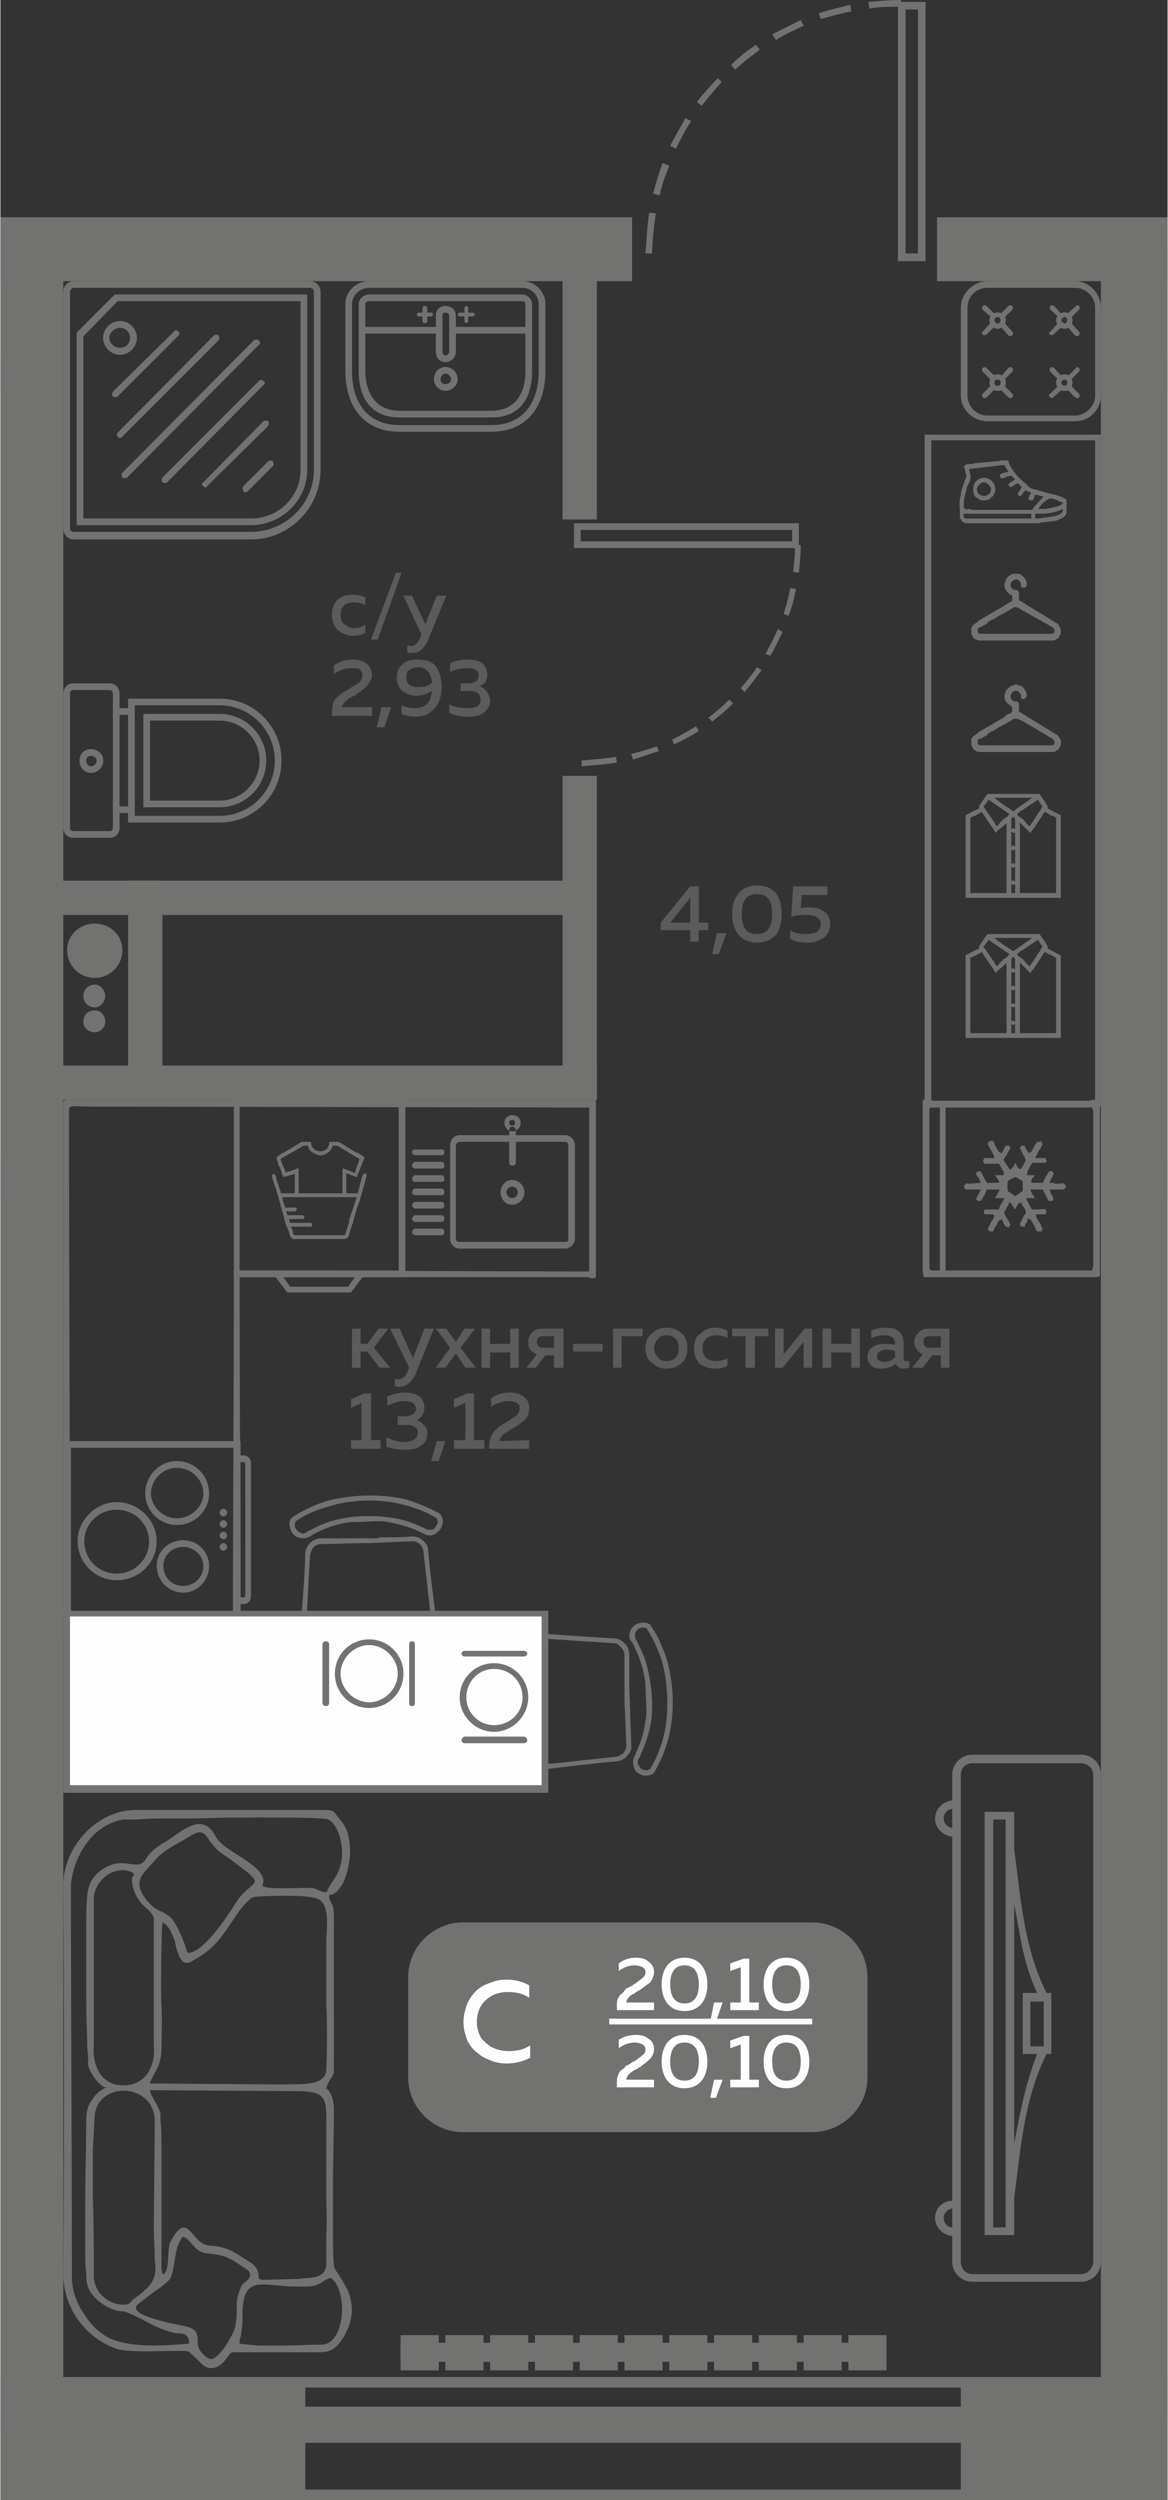 <?xml version="1.0" encoding="UTF-8"?>
<!DOCTYPE svg PUBLIC "-//W3C//DTD SVG 1.1//EN" "http://www.w3.org/Graphics/SVG/1.1/DTD/svg11.dtd">
<!-- Creator: CorelDRAW 2020 (64-Bit) -->
<svg xmlns="http://www.w3.org/2000/svg" xml:space="preserve" width="265px" height="567px" version="1.1" style="shape-rendering:geometricPrecision; text-rendering:geometricPrecision; image-rendering:optimizeQuality; fill-rule:evenodd; clip-rule:evenodd"
viewBox="0 0 12.25 26.23"
 xmlns:xlink="http://www.w3.org/1999/xlink"
 xmlns:xodm="http://www.corel.com/coreldraw/odm/2003">
 <rect x="0" y="0" width="12.25" height="26.23" fill="#333333" stroke="none"/>
 <defs>
  <style type="text/css">
   <![CDATA[
    .fil6 {fill:#FEFEFE}
    .fil0 {fill:#727271}
    .fil5 {fill:#727271}
    .fil3 {fill:#FEFEFE}
    .fil4 {fill:#FEFEFE;fill-rule:nonzero}
    .fil2 {fill:#727271;fill-rule:nonzero}
    .fil1 {fill:#5B5B5B;fill-rule:nonzero}
   ]]>
  </style>
 </defs>
 <g id="Слой_x0020_1">
  <g id="_1785644437472">
   <g>
    <polygon class="fil0" points="11.55,25.35 11.55,2.66 12.25,2.66 12.25,25.35 "/>
    <polygon class="fil0" points="0,2.28 0.66,2.28 0.66,25.48 0,25.48 "/>
    <polygon class="fil0" points="9.83,2.28 12.25,2.28 12.25,2.95 9.83,2.95 "/>
    <polygon class="fil0" points="12.25,12.58 11.93,12.58 11.93,12.22 12.25,12.22 "/>
    <polygon class="fil0" points="6.26,11.18 6.26,11.54 0.43,11.54 0.43,11.18 "/>
    <polygon class="fil0" points="6.11,9.24 6.11,9.6 0.31,9.6 0.31,9.24 "/>
    <polygon class="fil0" points="1.34,9.24 1.7,9.24 1.7,11.39 1.34,11.39 "/>
    <path class="fil1" d="M3.78 14.35l-0.09 0 0 -0.41 0.09 0 0 0.16 0.07 0 0.12 -0.16 0.1 0 -0.15 0.2 0.17 0.21 -0.11 0 -0.13 -0.17 -0.07 0 0 0.17zm0.55 -0.1l0.12 -0.31 0.1 0 -0.19 0.47c-0.04,0.09 -0.1,0.14 -0.17,0.14 -0.02,0 -0.03,0 -0.05,-0.01l0 -0.08c0.01,0.01 0.02,0.01 0.04,0.01 0.04,0 0.08,-0.03 0.1,-0.1l0.01 -0.02 -0.2 -0.41 0.1 0 0.14 0.31zm0.54 -0.31l0.11 0 -0.15 0.2 0.16 0.21 -0.11 0 -0.1 -0.15 -0.11 0.15 -0.1 0 0.15 -0.21 -0.15 -0.2 0.11 0 0.1 0.14 0.09 -0.14zm0.27 0.41l-0.09 0 0 -0.41 0.09 0 0 0.16 0.21 0 0 -0.16 0.09 0 0 0.41 -0.09 0 0 -0.16 -0.21 0 0 0.16zm0.48 0l-0.1 0 0.11 -0.14c-0.03,-0.01 -0.05,-0.03 -0.07,-0.05 -0.02,-0.03 -0.02,-0.05 -0.02,-0.08 0,-0.04 0.01,-0.07 0.04,-0.1 0.03,-0.03 0.07,-0.04 0.11,-0.04l0.22 0 0 0.41 -0.1 0 0 -0.13 -0.09 0 -0.1 0.13zm0.03 -0.32c-0.01,0.01 -0.02,0.03 -0.02,0.05 0,0.02 0.01,0.03 0.02,0.05 0.02,0.01 0.03,0.01 0.06,0.01l0.1 0 0 -0.12 -0.1 0c-0.03,0 -0.04,0 -0.06,0.01zm0.36 0.07l0.31 0 0 0.08 -0.31 0 0 -0.08zm0.51 0.25l-0.09 0 0 -0.41 0.31 0 0 0.08 -0.22 0 0 0.33zm0.32 -0.05c-0.05,-0.03 -0.07,-0.09 -0.07,-0.16 0,-0.06 0.02,-0.12 0.07,-0.15 0.04,-0.04 0.09,-0.06 0.15,-0.06 0.06,0 0.12,0.02 0.16,0.06 0.04,0.03 0.06,0.09 0.06,0.15 0,0.07 -0.02,0.13 -0.06,0.16 -0.04,0.04 -0.1,0.06 -0.16,0.06 -0.06,0 -0.11,-0.02 -0.15,-0.06zm0.25 -0.06c0.02,-0.02 0.03,-0.06 0.03,-0.1 0,-0.03 -0.01,-0.07 -0.03,-0.09 -0.03,-0.03 -0.06,-0.04 -0.1,-0.04 -0.04,0 -0.07,0.01 -0.09,0.04 -0.02,0.02 -0.04,0.06 -0.04,0.09 0,0.04 0.02,0.08 0.04,0.1 0.02,0.03 0.05,0.04 0.09,0.04 0.04,0 0.07,-0.01 0.1,-0.04zm0.19 -0.09c0,-0.07 0.02,-0.13 0.07,-0.16 0.04,-0.04 0.09,-0.06 0.15,-0.06 0.05,0 0.09,0.01 0.13,0.03l0 0.08c-0.03,-0.02 -0.07,-0.03 -0.11,-0.03 -0.04,0 -0.08,0.01 -0.11,0.03 -0.03,0.03 -0.04,0.06 -0.04,0.1 0,0.05 0.01,0.08 0.04,0.11 0.03,0.02 0.07,0.03 0.1,0.03 0.05,0 0.09,-0.01 0.12,-0.03l0 0.08c-0.04,0.02 -0.08,0.03 -0.13,0.03 -0.06,0 -0.11,-0.02 -0.16,-0.05 -0.04,-0.04 -0.06,-0.09 -0.06,-0.16zm0.64 0.2l-0.1 0 0 -0.33 -0.14 0 0 -0.08 0.38 0 0 0.08 -0.14 0 0 0.33zm0.29 0l-0.08 0 0 -0.41 0.09 0 0 0.27 0.22 -0.27 0.08 0 0 0.41 -0.09 0 0 -0.27 -0.22 0.27zm0.51 0l-0.09 0 0 -0.41 0.09 0 0 0.16 0.21 0 0 -0.16 0.09 0 0 0.41 -0.09 0 0 -0.16 -0.21 0 0 0.16zm0.76 -0.09c0,0.01 0.01,0.02 0.03,0.02 0.01,0 0.02,0 0.03,0l0 0.07c-0.02,0 -0.04,0.01 -0.06,0.01 -0.04,0 -0.07,-0.02 -0.08,-0.05 -0.04,0.03 -0.1,0.05 -0.16,0.05 -0.04,0 -0.07,-0.01 -0.1,-0.03 -0.02,-0.02 -0.04,-0.05 -0.04,-0.09 0,-0.05 0.02,-0.09 0.06,-0.11 0.03,-0.02 0.07,-0.03 0.12,-0.03 0.04,0 0.07,0 0.11,0.01l0 -0.01c0,-0.03 -0.01,-0.05 -0.03,-0.07 -0.02,-0.01 -0.04,-0.02 -0.08,-0.02 -0.05,0 -0.1,0.01 -0.14,0.03l0 -0.08c0.05,-0.02 0.1,-0.03 0.15,-0.03 0.06,0 0.11,0.01 0.14,0.04 0.04,0.03 0.05,0.08 0.05,0.14l0 0.15zm-0.18 -0.1c-0.03,0 -0.05,0.01 -0.07,0.02 -0.02,0.01 -0.03,0.03 -0.03,0.05 0,0.02 0,0.03 0.02,0.04 0.01,0.01 0.03,0.02 0.05,0.02 0.05,0 0.09,-0.02 0.12,-0.05l0 -0.07c-0.03,0 -0.06,-0.01 -0.09,-0.01zm0.38 0.19l-0.11 0 0.11 -0.14c-0.02,-0.01 -0.05,-0.03 -0.06,-0.05 -0.02,-0.03 -0.03,-0.05 -0.03,-0.08 0,-0.04 0.02,-0.07 0.05,-0.1 0.02,-0.03 0.06,-0.04 0.11,-0.04l0.21 0 0 0.41 -0.09 0 0 -0.13 -0.09 0 -0.1 0.13zm0.03 -0.32c-0.02,0.01 -0.02,0.03 -0.02,0.05 0,0.02 0,0.03 0.02,0.05 0.01,0.01 0.03,0.01 0.06,0.01l0.1 0 0 -0.12 -0.1 0c-0.03,0 -0.05,0 -0.06,0.01zm-5.89 0.59l0.07 0 0 0.49 0.1 0 0 0.09 -0.31 0 0 -0.09 0.11 0 0 -0.39 -0.11 0.05 0 -0.09 0.14 -0.06zm0.63 0.15c0,0.03 -0.01,0.06 -0.02,0.08 -0.02,0.02 -0.04,0.04 -0.06,0.05 0.03,0.01 0.05,0.02 0.07,0.05 0.03,0.02 0.04,0.05 0.04,0.09 0,0.06 -0.02,0.1 -0.07,0.13 -0.04,0.03 -0.09,0.04 -0.16,0.04 -0.07,0 -0.14,-0.01 -0.2,-0.03l0 -0.1c0.06,0.03 0.12,0.05 0.2,0.05 0.09,-0.01 0.13,-0.04 0.13,-0.1 0,-0.05 -0.04,-0.08 -0.12,-0.08l-0.09 0 0 -0.09 0.08 0c0.03,0 0.06,-0.01 0.08,-0.02 0.02,-0.01 0.03,-0.03 0.03,-0.06 0,-0.02 -0.01,-0.04 -0.03,-0.06 -0.02,-0.01 -0.05,-0.02 -0.09,-0.02 -0.06,0 -0.12,0.02 -0.18,0.05l0 -0.1c0.06,-0.02 0.12,-0.04 0.19,-0.04 0.06,0 0.11,0.02 0.15,0.04 0.03,0.03 0.05,0.07 0.05,0.12zm0.15 0.56l-0.08 0 0.06 -0.21 0.09 0 -0.07 0.21zm0.3 -0.71l0.07 0 0 0.49 0.11 0 0 0.09 -0.32 0 0 -0.09 0.12 0 0 -0.39 -0.12 0.05 0 -0.09 0.14 -0.06zm0.25 0.05c0.06,-0.04 0.12,-0.06 0.2,-0.06 0.06,0 0.11,0.02 0.14,0.04 0.04,0.03 0.06,0.07 0.06,0.12 0,0.05 -0.01,0.09 -0.04,0.12 -0.03,0.03 -0.07,0.06 -0.12,0.09 0,0 -0.01,0 -0.02,0.01 -0.01,0.01 -0.02,0.01 -0.02,0.01 -0.01,0.01 -0.02,0.01 -0.02,0.02 -0.01,0 -0.02,0.01 -0.02,0.01 -0.01,0 -0.01,0.01 -0.02,0.01 -0.01,0.01 -0.01,0.01 -0.02,0.01 0,0.01 -0.01,0.01 -0.01,0.02 0,0 -0.01,0.01 -0.01,0.01 0,0.01 0,0.01 -0.01,0.02 0,0 0,0.01 0,0.02l0.31 -0.01 0 0.09 -0.42 0 0 -0.04c0,-0.03 0.01,-0.06 0.02,-0.09 0.01,-0.02 0.02,-0.04 0.04,-0.06 0.03,-0.03 0.04,-0.04 0.06,-0.05 0.01,-0.01 0.03,-0.02 0.06,-0.04 0.01,0 0.01,0 0.01,-0.01 0,0 0,0 0.01,0 0.04,-0.03 0.07,-0.05 0.09,-0.06 0.02,-0.02 0.03,-0.05 0.03,-0.07 0,-0.03 -0.01,-0.05 -0.03,-0.06 -0.02,-0.01 -0.05,-0.02 -0.08,-0.02 -0.07,0 -0.13,0.02 -0.19,0.06l0 -0.09z"/>
    <path class="fil1" d="M3.48 6.45c0,-0.07 0.02,-0.12 0.06,-0.16 0.05,-0.04 0.1,-0.05 0.16,-0.05 0.05,0 0.09,0.01 0.13,0.03l0 0.08c-0.03,-0.02 -0.07,-0.03 -0.12,-0.03 -0.04,0 -0.07,0.01 -0.1,0.03 -0.03,0.02 -0.04,0.06 -0.04,0.1 0,0.04 0.01,0.08 0.04,0.1 0.03,0.02 0.06,0.04 0.1,0.04 0.05,0 0.09,-0.01 0.12,-0.04l0 0.09c-0.04,0.02 -0.08,0.03 -0.13,0.03 -0.06,0 -0.11,-0.02 -0.16,-0.06 -0.04,-0.04 -0.06,-0.09 -0.06,-0.16zm0.48 0.26l-0.07 0 0.26 -0.7 0.06 0 -0.25 0.7zm0.5 -0.16l0.12 -0.3 0.1 0 -0.19 0.46c-0.04,0.1 -0.1,0.14 -0.17,0.14 -0.01,0 -0.03,0 -0.05,0l0 -0.08c0.01,0 0.03,0.01 0.04,0.01 0.04,0 0.08,-0.04 0.1,-0.1l0.01 -0.02 -0.19 -0.41 0.09 0 0.14 0.3zm-0.96 0.43c0.06,-0.04 0.12,-0.06 0.19,-0.06 0.06,0 0.11,0.01 0.15,0.04 0.04,0.03 0.06,0.07 0.06,0.12 0,0.04 -0.02,0.08 -0.05,0.11 -0.02,0.03 -0.06,0.06 -0.11,0.09 -0.01,0.01 -0.01,0.01 -0.02,0.02 -0.02,0 -0.02,0.01 -0.03,0.01 0,0 -0.01,0.01 -0.02,0.01 -0.01,0.01 -0.01,0.01 -0.02,0.01 0,0.01 -0.01,0.01 -0.01,0.02 -0.01,0 -0.02,0.01 -0.02,0.01 0,0 -0.01,0.01 -0.01,0.01 -0.01,0.01 -0.01,0.01 -0.01,0.02 0,0 -0.01,0.01 -0.01,0.01 0,0.01 0,0.02 0,0.02l0.31 0 0 0.09 -0.42 0 0 -0.05c0,-0.03 0.01,-0.06 0.01,-0.08 0.01,-0.03 0.03,-0.05 0.05,-0.07 0.02,-0.02 0.04,-0.03 0.05,-0.04 0.02,-0.01 0.04,-0.03 0.07,-0.04 0,-0.01 0.01,-0.01 0.01,-0.01 0,0 0,0 0,0 0.05,-0.03 0.08,-0.05 0.1,-0.06 0.02,-0.03 0.03,-0.05 0.03,-0.08 0,-0.02 -0.01,-0.04 -0.03,-0.06 -0.02,-0.01 -0.05,-0.01 -0.09,-0.01 -0.06,0 -0.12,0.02 -0.18,0.06l0 -0.09zm0.53 0.65l-0.08 0 0.05 -0.21 0.1 0 -0.07 0.21zm0.13 -0.52c0,-0.06 0.02,-0.11 0.06,-0.14 0.04,-0.04 0.09,-0.05 0.16,-0.05 0.08,0 0.15,0.02 0.19,0.07 0.04,0.06 0.06,0.13 0.06,0.22 0,0.1 -0.03,0.18 -0.08,0.23 -0.05,0.05 -0.11,0.08 -0.19,0.08 -0.05,0 -0.1,-0.01 -0.15,-0.03l0 -0.09c0.04,0.02 0.09,0.03 0.14,0.03 0.05,0 0.09,-0.01 0.12,-0.04 0.04,-0.03 0.05,-0.08 0.06,-0.14 -0.05,0.03 -0.11,0.05 -0.17,0.05 -0.05,0 -0.1,-0.02 -0.14,-0.05 -0.04,-0.03 -0.06,-0.08 -0.06,-0.14zm0.22 -0.11c-0.03,0 -0.06,0.01 -0.09,0.03 -0.02,0.01 -0.03,0.04 -0.03,0.08 0,0.03 0.01,0.06 0.04,0.08 0.02,0.01 0.05,0.02 0.09,0.02 0.05,0 0.1,-0.01 0.14,-0.05 -0.01,-0.1 -0.06,-0.16 -0.15,-0.16zm0.73 0.08c0,0.03 -0.01,0.05 -0.02,0.08 -0.02,0.02 -0.04,0.03 -0.06,0.04 0.03,0.01 0.05,0.03 0.07,0.05 0.02,0.03 0.04,0.06 0.04,0.1 0,0.06 -0.03,0.1 -0.07,0.13 -0.04,0.03 -0.09,0.04 -0.16,0.04 -0.07,0 -0.14,-0.01 -0.2,-0.04l0 -0.09c0.06,0.03 0.12,0.04 0.2,0.04 0.09,0 0.13,-0.03 0.13,-0.09 0,-0.06 -0.04,-0.09 -0.12,-0.09l-0.09 0 0 -0.08 0.08 0c0.03,0 0.06,-0.01 0.08,-0.02 0.02,-0.02 0.03,-0.04 0.03,-0.06 0,-0.03 -0.01,-0.05 -0.03,-0.06 -0.03,-0.02 -0.06,-0.02 -0.09,-0.02 -0.06,0 -0.12,0.01 -0.18,0.04l0 -0.09c0.06,-0.03 0.12,-0.04 0.19,-0.04 0.06,0 0.11,0.01 0.15,0.04 0.03,0.03 0.05,0.07 0.05,0.12z"/>
    <polygon class="fil0" points="0,2.28 6.63,2.28 6.63,2.95 0,2.95 "/>
    <polygon class="fil0" points="5.9,2.61 6.26,2.61 6.26,5.45 5.9,5.45 "/>
    <path class="fil1" d="M7.24 9.3l0.09 0 0 0.38 0.1 0 0 0.08 -0.1 0 0 0.12 -0.09 0 0 -0.12 -0.31 0 0 -0.08 0.31 -0.38zm0 0.38l0 -0.26 -0.21 0.26 0.21 0zm0.3 0.33l-0.07 0 0.05 -0.22 0.1 0 -0.08 0.22zm0.21 -0.2c-0.05,-0.06 -0.07,-0.13 -0.07,-0.22 0,-0.09 0.02,-0.16 0.07,-0.22 0.04,-0.05 0.11,-0.08 0.19,-0.08 0.09,0 0.15,0.03 0.2,0.08 0.04,0.06 0.06,0.13 0.06,0.22 0,0.09 -0.02,0.16 -0.06,0.22 -0.05,0.05 -0.11,0.08 -0.2,0.08 -0.08,0 -0.15,-0.03 -0.19,-0.08zm0.19 -0.01c0.11,0 0.16,-0.07 0.16,-0.21 0,-0.14 -0.05,-0.21 -0.16,-0.21 -0.11,0 -0.16,0.07 -0.16,0.21 0,0.14 0.05,0.21 0.16,0.21zm0.38 -0.5l0.36 0 0 0.09 -0.27 0 -0.01 0.14c0.03,-0.01 0.06,-0.01 0.09,-0.01 0.06,0 0.11,0.01 0.15,0.04 0.05,0.03 0.07,0.08 0.07,0.14 0,0.06 -0.03,0.11 -0.07,0.14 -0.05,0.03 -0.1,0.05 -0.17,0.05 -0.07,0 -0.13,-0.01 -0.18,-0.04l0 -0.09c0.04,0.03 0.1,0.04 0.17,0.04 0.04,0 0.08,-0.01 0.11,-0.02 0.02,-0.02 0.04,-0.05 0.04,-0.08 0,-0.07 -0.05,-0.1 -0.16,-0.1 -0.05,0 -0.1,0 -0.15,0.02l0.02 -0.32z"/>
    <polygon class="fil0" points="5.9,8.14 6.26,8.14 6.26,11.51 5.9,11.51 "/>
    <polygon class="fil0" points="0,12.16 0.23,12.16 0.23,12.55 0,12.55 "/>
    <path class="fil2" d="M9.11 0.02c0.12,-0.01 0.22,-0.02 0.34,-0.02l0 0.07c-0.11,0 -0.22,0 -0.33,0.02l-0.01 -0.07zm-2.34 2.64c0.01,-0.12 0.02,-0.32 0.04,-0.43l0.07 0.01c-0.02,0.11 -0.04,0.31 -0.04,0.42l-0.07 0zm0.08 -0.63c0.03,-0.11 0.06,-0.21 0.1,-0.32l0.07 0.03c-0.04,0.1 -0.08,0.2 -0.1,0.31l-0.07 -0.02zm0.18 -0.5c0.05,-0.1 0.11,-0.2 0.16,-0.29l0.06 0.03c-0.06,0.09 -0.11,0.19 -0.16,0.29l-0.06 -0.03zm0.28 -0.46c0.07,-0.09 0.14,-0.17 0.22,-0.25l0.04 0.04c-0.07,0.08 -0.14,0.16 -0.21,0.25l-0.05 -0.04zm0.36 -0.39c0.08,-0.08 0.17,-0.15 0.26,-0.21l0.04 0.05c-0.09,0.07 -0.17,0.13 -0.26,0.21l-0.04 -0.05zm0.43 -0.32c0.1,-0.05 0.2,-0.1 0.3,-0.15l0.03 0.06c-0.1,0.05 -0.2,0.09 -0.29,0.15l-0.04 -0.06zm0.49 -0.22c0.11,-0.04 0.22,-0.06 0.33,-0.09l0.01 0.07c-0.11,0.02 -0.21,0.05 -0.32,0.08l-0.02 -0.06z"/>
    <path class="fil0" d="M9.71 2.74l-0.29 0 0 -2.72 0.29 0 0 2.72zm-0.08 -2.64l-0.13 0 0 2.56 0.13 0 0 -2.56z"/>
    <polygon class="fil0" points="0,24.94 3.2,24.94 3.2,26.23 0,26.23 "/>
    <polygon class="fil0" points="10.08,24.94 12.25,24.94 12.25,26.23 10.08,26.23 "/>
    <polygon class="fil0" points="1.24,24.94 10.98,24.94 10.98,25.05 1.24,25.05 "/>
    <polygon class="fil0" points="1.24,26.12 10.98,26.12 10.98,26.23 1.24,26.23 "/>
    <polygon class="fil0" points="1.24,25.25 10.98,25.25 10.98,25.63 1.24,25.63 "/>
    <g>
     <path class="fil0" d="M4.85 20.17l3.67 0c0.32,0 0.58,0.26 0.58,0.57l0 1.06c0,0.31 -0.26,0.57 -0.58,0.57l-3.67 0c-0.31,0 -0.57,-0.26 -0.57,-0.57l0 -1.06c0,-0.31 0.26,-0.57 0.57,-0.57z"/>
     <polygon class="fil3" points="6.39,21.18 8.52,21.18 8.52,21.24 6.39,21.24 "/>
     <path class="fil4" d="M4.86 21.22c0,-0.08 0.02,-0.14 0.04,-0.2 0.03,-0.06 0.06,-0.1 0.1,-0.14 0.05,-0.04 0.09,-0.06 0.15,-0.08 0.05,-0.02 0.1,-0.03 0.16,-0.03 0.09,0 0.17,0.02 0.24,0.06l0 0.13c-0.06,-0.04 -0.13,-0.06 -0.22,-0.06 -0.09,0 -0.16,0.02 -0.23,0.08 -0.06,0.05 -0.1,0.13 -0.1,0.24 0,0.06 0.02,0.12 0.05,0.17 0.04,0.04 0.08,0.08 0.13,0.1 0.05,0.02 0.1,0.03 0.16,0.03 0.09,0 0.16,-0.02 0.22,-0.06l0 0.13c-0.08,0.04 -0.16,0.06 -0.25,0.06 -0.05,0 -0.11,-0.01 -0.16,-0.03 -0.05,-0.02 -0.1,-0.04 -0.14,-0.08 -0.05,-0.03 -0.08,-0.08 -0.11,-0.13 -0.02,-0.06 -0.04,-0.12 -0.04,-0.19z"/>
     <path class="fil4" d="M6.49 20.6c0.05,-0.04 0.11,-0.06 0.18,-0.06 0.05,0 0.1,0.01 0.13,0.04 0.04,0.03 0.06,0.06 0.06,0.11 0,0.04 -0.02,0.08 -0.04,0.11 -0.03,0.02 -0.07,0.05 -0.11,0.08 -0.01,0 -0.01,0.01 -0.02,0.01 -0.01,0.01 -0.02,0.01 -0.02,0.01 -0.01,0.01 -0.01,0.01 -0.02,0.02 -0.01,0 -0.02,0 -0.02,0.01 0,0 -0.01,0 -0.02,0.01 0,0 -0.01,0.01 -0.01,0.01 0,0.01 -0.01,0.01 -0.01,0.01 -0.01,0.01 -0.01,0.01 -0.01,0.02 0,0 0,0.01 -0.01,0.01 0,0.01 0,0.01 0,0.02l0.29 0 0 0.08 -0.39 0 0 -0.04c0,-0.03 0,-0.06 0.01,-0.08 0.01,-0.02 0.02,-0.04 0.05,-0.06 0.02,-0.02 0.03,-0.04 0.04,-0.05 0.02,0 0.04,-0.02 0.07,-0.03 0,-0.01 0,-0.01 0,-0.01 0,0 0.01,0 0.01,0 0.04,-0.03 0.07,-0.05 0.08,-0.06 0.03,-0.02 0.04,-0.04 0.04,-0.07 0,-0.02 -0.01,-0.04 -0.03,-0.05 -0.02,-0.01 -0.05,-0.02 -0.08,-0.02 -0.06,0 -0.12,0.02 -0.17,0.06l0 -0.08zm0.51 0.42c-0.04,-0.05 -0.06,-0.12 -0.06,-0.2 0,-0.08 0.02,-0.15 0.06,-0.2 0.04,-0.05 0.1,-0.08 0.18,-0.08 0.08,0 0.14,0.03 0.18,0.08 0.04,0.05 0.06,0.12 0.06,0.2 0,0.08 -0.02,0.15 -0.06,0.2 -0.04,0.05 -0.1,0.08 -0.18,0.08 -0.08,0 -0.14,-0.03 -0.18,-0.08zm0.18 0c0.1,0 0.15,-0.07 0.15,-0.2 0,-0.13 -0.05,-0.2 -0.15,-0.2 -0.1,0 -0.15,0.07 -0.15,0.2 0,0.13 0.05,0.2 0.15,0.2zm0.33 0.19l-0.06 0 0.04 -0.2 0.09 0 -0.07 0.2zm0.29 -0.66l0.06 0 0 0.46 0.1 0 0 0.08 -0.3 0 0 -0.08 0.11 0 0 -0.37 -0.11 0.04 0 -0.08 0.14 -0.05zm0.27 0.47c-0.04,-0.05 -0.06,-0.12 -0.06,-0.2 0,-0.08 0.02,-0.15 0.06,-0.2 0.04,-0.05 0.1,-0.08 0.18,-0.08 0.08,0 0.14,0.03 0.18,0.08 0.04,0.05 0.06,0.12 0.06,0.2 0,0.08 -0.02,0.15 -0.06,0.2 -0.04,0.05 -0.1,0.08 -0.18,0.08 -0.08,0 -0.14,-0.03 -0.18,-0.08zm0.18 0c0.1,0 0.15,-0.07 0.15,-0.2 0,-0.13 -0.05,-0.2 -0.15,-0.2 -0.1,0 -0.15,0.07 -0.15,0.2 0,0.13 0.05,0.2 0.15,0.2z"/>
     <path class="fil4" d="M6.49 21.4c0.05,-0.03 0.11,-0.05 0.18,-0.05 0.05,0 0.1,0.01 0.13,0.04 0.04,0.02 0.06,0.06 0.06,0.11 0,0.04 -0.02,0.08 -0.04,0.1 -0.03,0.03 -0.07,0.06 -0.11,0.09 -0.01,0 -0.01,0 -0.02,0.01 -0.01,0.01 -0.02,0.01 -0.02,0.01 -0.01,0.01 -0.01,0.01 -0.02,0.01 -0.01,0.01 -0.02,0.01 -0.02,0.02 0,0 -0.01,0 -0.02,0.01 0,0 -0.01,0.01 -0.01,0.01 0,0 -0.01,0.01 -0.01,0.01 -0.01,0.01 -0.01,0.01 -0.01,0.02 0,0 0,0.01 -0.01,0.01 0,0.01 0,0.01 0,0.02l0.29 0 0 0.08 -0.39 0 0 -0.04c0,-0.03 0,-0.06 0.01,-0.08 0.01,-0.03 0.02,-0.05 0.05,-0.07 0.02,-0.01 0.03,-0.03 0.04,-0.04 0.02,0 0.04,-0.02 0.07,-0.04 0,0 0,0 0,0 0,0 0.01,0 0.01,0 0.04,-0.03 0.07,-0.05 0.08,-0.06 0.03,-0.02 0.04,-0.04 0.04,-0.07 0,-0.02 -0.01,-0.04 -0.03,-0.05 -0.02,-0.01 -0.05,-0.02 -0.08,-0.02 -0.06,0 -0.12,0.02 -0.17,0.06l0 -0.09zm0.51 0.43c-0.04,-0.05 -0.06,-0.12 -0.06,-0.2 0,-0.08 0.02,-0.15 0.06,-0.2 0.04,-0.05 0.1,-0.08 0.18,-0.08 0.08,0 0.14,0.03 0.18,0.08 0.04,0.05 0.06,0.12 0.06,0.2 0,0.08 -0.02,0.15 -0.06,0.2 -0.04,0.05 -0.1,0.08 -0.18,0.08 -0.08,0 -0.14,-0.03 -0.18,-0.08zm0.18 0c0.1,0 0.15,-0.07 0.15,-0.2 0,-0.13 -0.05,-0.2 -0.15,-0.2 -0.1,0 -0.15,0.07 -0.15,0.2 0,0.13 0.05,0.2 0.15,0.2zm0.33 0.18l-0.06 0 0.04 -0.19 0.09 0 -0.07 0.19zm0.29 -0.65l0.06 0 0 0.46 0.1 0 0 0.08 -0.3 0 0 -0.08 0.11 0 0 -0.37 -0.11 0.04 0 -0.08 0.14 -0.05zm0.27 0.47c-0.04,-0.05 -0.06,-0.12 -0.06,-0.2 0,-0.08 0.02,-0.15 0.06,-0.2 0.04,-0.05 0.1,-0.08 0.18,-0.08 0.08,0 0.14,0.03 0.18,0.08 0.04,0.05 0.06,0.12 0.06,0.2 0,0.08 -0.02,0.15 -0.06,0.2 -0.04,0.05 -0.1,0.08 -0.18,0.08 -0.08,0 -0.14,-0.03 -0.18,-0.08zm0.18 0c0.1,0 0.15,-0.07 0.15,-0.2 0,-0.13 -0.05,-0.2 -0.15,-0.2 -0.1,0 -0.15,0.07 -0.15,0.2 0,0.13 0.05,0.2 0.15,0.2z"/>
    </g>
    <path class="fil0" d="M0.99 10.26c0.16,0 0.29,-0.13 0.29,-0.29 0,-0.16 -0.13,-0.28 -0.29,-0.28 -0.16,0 -0.29,0.12 -0.29,0.28 0,0.16 0.13,0.29 0.29,0.29z"/>
    <path class="fil0" d="M1.38 5.66l0.95 0 0.3 0c0.4,0 0.73,-0.33 0.73,-0.73l0 -0.16 0 -1.09 0 -0.62c0,-0.06 -0.05,-0.11 -0.11,-0.11l-0.62 0 -1.25 0 -0.61 0c-0.06,0 -0.11,0.05 -0.11,0.11l0 0.62 0 1.25 0 0.61c0,0.07 0.05,0.12 0.11,0.12l0.61 0zm1.25 -0.08l-1.86 0c-0.02,0 -0.04,-0.01 -0.04,-0.04l0 -2.48c0,-0.02 0.02,-0.04 0.04,-0.04l2.48 0c0.02,0 0.04,0.02 0.04,0.04l0 1.87c0,0.36 -0.3,0.65 -0.66,0.65z"/>
    <path class="fil0" d="M0.8 5.51l0 -2.02 0.4 -0.4 2.02 0 0 1.84c0,0.32 -0.27,0.58 -0.59,0.58l-1.83 0zm0.07 -0.07l0 -1.91 0.36 -0.37 1.92 0 0 1.77c0,0.28 -0.23,0.51 -0.52,0.51l-1.76 0z"/>
    <path class="fil0" d="M2.6 5.15l0.26 -0.26c0.01,-0.01 0.01,-0.03 0,-0.05l0 0c-0.01,-0.01 -0.04,-0.01 -0.05,0l-0.26 0.26c-0.01,0.02 -0.01,0.04 0,0.05l0 0c0.01,0.02 0.03,0.02 0.05,0z"/>
    <path class="fil0" d="M2.17 5.1l0.64 -0.63c0.01,-0.02 0.01,-0.04 0,-0.05l0 0c-0.01,-0.01 -0.03,-0.01 -0.05,0l-0.63 0.64c-0.02,0.01 -0.02,0.03 0,0.04l0 0c0.01,0.02 0.03,0.02 0.04,0z"/>
    <path class="fil0" d="M1.75 5.06l1.01 -1.02c0.02,-0.01 0.02,-0.03 0,-0.04l0 0c-0.01,-0.02 -0.03,-0.02 -0.05,0l-1.01 1.01c-0.01,0.01 -0.01,0.03 0,0.05l0 0c0.02,0.01 0.04,0.01 0.05,0z"/>
    <path class="fil0" d="M1.33 5.01l1.38 -1.39c0.02,-0.01 0.02,-0.03 0,-0.05l0 0c-0.01,-0.01 -0.03,-0.01 -0.05,0l-1.38 1.39c-0.01,0.01 -0.01,0.03 0,0.05l0 0c0.01,0.01 0.03,0.01 0.05,0z"/>
    <path class="fil0" d="M1.28 4.58l1.01 -1.01c0.01,-0.01 0.01,-0.03 0,-0.05l0 0c-0.01,-0.01 -0.04,-0.01 -0.05,0l-1.01 1.02c-0.01,0.01 -0.01,0.03 0,0.04l0 0c0.01,0.02 0.04,0.02 0.05,0z"/>
    <path class="fil0" d="M1.23 4.16l0.64 -0.64c0.01,-0.01 0.01,-0.03 0,-0.04l0 0c-0.02,-0.02 -0.04,-0.02 -0.05,0l-0.64 0.63c-0.01,0.02 -0.01,0.04 0,0.05l0 0c0.02,0.01 0.04,0.01 0.05,0z"/>
    <path class="fil0" d="M1.33 3.62c-0.04,0.04 -0.11,0.04 -0.15,0 -0.05,-0.04 -0.05,-0.11 0,-0.15 0.04,-0.04 0.11,-0.04 0.15,0 0.04,0.04 0.04,0.11 0,0.15zm0.05 0.05c0.07,-0.07 0.07,-0.18 0,-0.25 -0.07,-0.07 -0.18,-0.07 -0.25,0 -0.07,0.07 -0.07,0.18 0,0.25 0.07,0.07 0.18,0.07 0.25,0z"/>
    <path class="fil0" d="M11.5 13.4c0.02,0 0.03,-0.01 0.04,-0.01 0,-0.02 0,-0.03 0,-0.04 0,-0.03 0,-0.02 0,-0.04l0 -0.02 0 -1.75 -0.09 0c-0.01,0.01 -0.02,0.01 -0.03,0.01l-1.61 0c-0.01,0 -0.03,0 -0.04,-0.01l-0.09 0c0,0.01 0,0.02 0,0.03 0,0.54 0,0.82 0,1.72 0,0.05 0,0.05 0.01,0.11 0.01,0 0.01,0 0.02,0l1.79 0zm-1.64 -1.78l0 1.71 -0.08 0c-0.01,0 -0.03,-0.01 -0.03,-0.02l0 -1.67c0,-0.01 0,-0.01 0.01,-0.02 0.01,0 0.01,0 0.02,0l0.08 0zm0.06 1.71l0 -1.71 1.52 0c0.01,0 0.01,0 0.02,0 0,0.01 0,0.02 0.01,0.03l0 1.64c-0.01,0.02 -0.01,0.02 -0.01,0.04 -0.01,0 -0.01,0 -0.02,0l-1.52 0z"/>
    <path class="fil0" d="M10.44 12.57c0.01,0 0.01,0 0.02,0l0.08 0 -0.04 0.07c-0.01,0.01 -0.01,0.03 -0.02,0.04l0 0.01 -0.02 0c-0.01,0 -0.02,0 -0.03,0l-0.1 0c0,0.01 -0.01,0.02 -0.01,0.03l0.01 0.02c0.01,0 0.01,0 0.01,0 0.03,0 0.05,0 0.07,0l0.02 0.01 0 0.01c0,0.02 -0.02,0.04 -0.03,0.06l-0.03 0.06c0,0 -0.01,0.01 -0.01,0.01 0.01,0.01 0.01,0.02 0.02,0.03l0.04 0 0.02 -0.05c0.02,-0.01 0.02,-0.03 0.03,-0.05 0.01,-0.01 0.01,-0.02 0.03,-0.02l0.01 -0.01 0.01 0.02c0,0.02 0.02,0.04 0.03,0.06 0.01,0 0.01,0 0.01,0 0.01,0 0.02,0.01 0.03,0.01 0,-0.01 0,-0.01 0,-0.02 0.01,0 0.01,-0.01 0.01,-0.01 0,-0.01 -0.01,-0.02 -0.01,-0.02 -0.01,-0.03 -0.03,-0.05 -0.04,-0.07 -0.01,-0.02 -0.02,-0.03 -0.01,-0.05 0.01,-0.02 0.03,-0.05 0.04,-0.07l0.01 -0.03 0.02 0.02c0.01,0.01 0.01,0.02 0.02,0.03l0.02 0.03 0.02 -0.04c0.01,-0.01 0.01,-0.02 0.03,-0.03l0.02 0 0 0.02c0,0 0.01,0.01 0.01,0.01 0,0.01 0,0.01 0.01,0.01l0.01 0.02c0.02,0.04 0.02,0.04 -0.01,0.08l-0.04 0.08c0,0 0,0 0,0 0,0.01 0.01,0.02 0.01,0.02 0,0 0,0.01 0,0.01 0.01,0 0.03,0 0.04,0l0.01 -0.03c0.01,-0.01 0.02,-0.02 0.02,-0.04l0.01 -0.02 0.02 0.02c0.01,0 0.01,0 0.01,0.01l0.02 0.03c0,0 0,0.01 0.01,0.01 0,0.01 0,0.01 0,0.01 0.01,0.02 0.02,0.05 0.03,0.06 0.02,0 0.03,0 0.04,0 0,0 0,0 0.01,0 0,-0.01 0,-0.02 0.01,-0.03 -0.01,-0.01 -0.02,-0.03 -0.02,-0.04l-0.03 -0.05c-0.01,-0.01 -0.02,-0.03 -0.02,-0.04l0 -0.02 0.02 0c0.02,0 0.03,0 0.04,0 0.02,0 0.03,0 0.04,0 0,-0.01 0.01,-0.02 0.01,-0.02 0,-0.01 -0.01,-0.02 -0.01,-0.03 0,0 0,0 0,0 -0.03,-0.01 -0.06,0 -0.08,0 -0.02,0 -0.04,0 -0.05,0l-0.01 0 -0.01 -0.01c-0.01,-0.02 -0.04,-0.08 -0.05,-0.09l0 -0.02 0.02 0c0.02,0 0.05,0 0.07,0 -0.01,-0.01 -0.02,-0.03 -0.03,-0.04 0,-0.01 -0.01,-0.02 -0.01,-0.02l-0.01 -0.03 0.13 0 0.06 0.12c0.01,0 0.01,0 0.01,0 0.01,0 0.02,0 0.03,0 0,0 0.01,-0.01 0.01,-0.01 0,0 0,-0.01 0,-0.01 0,-0.02 -0.01,-0.04 -0.02,-0.05 -0.01,-0.01 -0.01,-0.02 -0.01,-0.03l-0.01 -0.02 0.02 0c0.04,0 0.08,0 0.11,0 0.01,0 0.02,0 0.02,0 0.01,0 0.01,-0.01 0.01,-0.01 0,0 0.01,-0.02 0.02,-0.02 -0.01,-0.01 -0.02,-0.02 -0.02,-0.03 0,0 0,0 0,0 -0.02,-0.01 -0.06,0 -0.08,0 -0.02,0 -0.04,-0.01 -0.06,-0.01l-0.02 0 0.01 -0.02c0,-0.01 0.01,-0.03 0.02,-0.04 0,-0.01 0.01,-0.03 0.02,-0.03 -0.01,-0.01 -0.01,-0.02 -0.01,-0.02 0,0 -0.01,-0.01 -0.01,-0.01 0,0 0,0 0,0 -0.02,0 -0.03,-0.01 -0.04,0.01l-0.03 0.05c-0.01,0.02 -0.02,0.04 -0.03,0.06l0 0 -0.01 0c-0.02,0 -0.03,0 -0.05,0 -0.01,0 -0.03,0 -0.04,0l-0.02 0 0 -0.02c0,-0.02 0.02,-0.04 0.04,-0.06l-0.09 0 0.01 -0.03c0,-0.01 0.01,-0.03 0.02,-0.05l0.03 -0.05 0.01 0c0.04,0 0.07,0 0.11,0 0,0 0.01,0 0.02,0 0,0 0,-0.01 0.01,-0.01 0,0 0,-0.01 0,-0.01 0,0 0,-0.02 -0.01,-0.02 0,0 0,-0.01 0,-0.01 0,0 0,0 0,0l-0.11 0 0.04 -0.08c0,0 0.01,-0.01 0.01,-0.01l0.02 -0.04c0,-0.01 0.01,-0.01 0.01,-0.01 -0.01,-0.01 -0.01,-0.03 -0.02,-0.04 0,0 -0.01,0.01 -0.01,0.01 -0.01,0 -0.02,0 -0.03,0 0,0.01 -0.01,0.02 -0.02,0.03l-0.03 0.06c-0.01,0.01 -0.01,0.01 -0.02,0.02l-0.01 0.01 -0.01 -0.01c-0.01,-0.01 -0.02,-0.03 -0.03,-0.04 0,-0.01 -0.01,-0.02 -0.01,-0.03 -0.01,0 -0.03,0 -0.03,0 -0.01,0 -0.01,0.02 -0.02,0.02 0,0 0,0 0,0.01 0,0 0.01,0.01 0.01,0.01 0.01,0.03 0.02,0.05 0.04,0.08 0,0.01 0.01,0.02 0.01,0.03 0,0.01 -0.04,0.09 -0.05,0.09l-0.01 0.01 -0.01 -0.01c-0.01,0 -0.01,-0.01 -0.02,-0.02 0,-0.01 -0.01,-0.02 -0.02,-0.04 -0.01,0.03 -0.03,0.06 -0.05,0.07l-0.01 0 -0.01 -0.02c0,0 0,0 0,0 -0.01,-0.02 -0.05,-0.07 -0.05,-0.08 0,-0.01 0.02,-0.04 0.03,-0.05l0.02 -0.04c0.01,-0.01 0.02,-0.03 0.02,-0.04 0,0 -0.01,-0.01 -0.01,-0.02 -0.01,0 -0.01,0 -0.02,0 -0.01,0 -0.01,0 -0.02,0l-0.04 0.08 -0.02 -0.01c-0.01,0 -0.01,-0.01 -0.02,-0.02l-0.03 -0.05c0,-0.01 -0.01,-0.02 -0.01,-0.03 -0.01,-0.01 -0.01,-0.02 -0.01,-0.02l-0.04 0c0,0 0,0 0,0l-0.02 0.03c0,0 0,0 0,0 0,0.01 0.01,0.02 0.01,0.02 0.01,0.02 0.02,0.03 0.02,0.04 0.01,0.01 0.03,0.05 0.04,0.07l0 0.02 -0.02 0c-0.03,0 -0.06,0 -0.08,0 0,0 0,0 0,0 0,0 -0.01,0.01 -0.01,0.01 0,0 0,0.01 -0.01,0.02 0.01,0.01 0.01,0.02 0.02,0.03 0.04,0 0.09,0 0.14,0l0.01 0 0.03 0.05c0,0.01 0.02,0.03 0.02,0.04l0 0.03 -0.02 0c-0.02,0 -0.03,0 -0.05,0 -0.01,0 -0.01,0 -0.02,0 0.01,0.02 0.03,0.04 0.04,0.06l0 0.02 -0.02 0c-0.02,0 -0.03,0 -0.05,0l-0.03 0c-0.02,0.01 -0.03,-0.01 -0.04,-0.02 0,-0.01 0,-0.01 -0.01,-0.02l-0.03 -0.06c-0.01,-0.01 -0.01,-0.02 -0.01,-0.02 -0.01,0 -0.01,0 -0.02,0 0,0 0,0 -0.01,0 0,0 0,0 0,0 -0.01,0 -0.02,0.02 -0.02,0.03 0.01,0.02 0.04,0.05 0.04,0.07l0.01 0.02 -0.14 0.01c0,0 -0.01,-0.01 -0.02,0l-0.02 0.03c0,0 0,0 0,0 0.01,0.01 0.01,0.02 0.02,0.03 0.01,0 0.02,0 0.02,0l0.14 0 -0.01 0.02c-0.01,0.03 -0.03,0.05 -0.04,0.08 0,0 0.01,0.01 0.02,0.02 0,0 0.01,0 0.01,0 0.01,0 0.01,0 0.02,0 0.01,-0.01 0.02,-0.03 0.03,-0.05 0.01,-0.01 0.02,-0.04 0.03,-0.06l0 -0.01 0.02 0c0.01,0 0.03,0 0.04,0l0.08 0 -0.05 0.09zm0.17 -0.05c-0.02,-0.01 -0.04,-0.02 -0.04,-0.04l0 -0.07c0,-0.02 0.01,-0.02 0.02,-0.03l0.06 -0.03 0 0c0.01,0 0.03,0.01 0.04,0.02 0.01,0 0.01,0.01 0.02,0.01 0.01,0 0.02,0.01 0.02,0.03l0 0.07c0,0.01 0,0.02 -0.01,0.02l-0.05 0.04c0,0 -0.01,0 -0.01,0l-0.01 0.01 -0.04 -0.03z"/>
    <path class="fil0" d="M11.49 3.23l0 0.92c0,0.11 -0.1,0.21 -0.21,0.21l-0.92 0c-0.12,0 -0.21,-0.1 -0.21,-0.21l0 -0.92c0,-0.12 0.09,-0.21 0.21,-0.21l0.92 0c0.11,0 0.21,0.09 0.21,0.21zm0.06 0l0 0.92c0,0.15 -0.12,0.27 -0.27,0.27l-0.92 0c-0.15,0 -0.28,-0.12 -0.28,-0.27l0 -0.92c0,-0.15 0.13,-0.28 0.28,-0.28l0.92 0c0.15,0 0.27,0.13 0.27,0.28z"/>
    <path class="fil0" d="M11.11 3.3c0.03,-0.03 0.09,-0.03 0.12,0 0.03,0.03 0.03,0.09 0,0.12 -0.03,0.04 -0.09,0.04 -0.12,0 -0.04,-0.03 -0.04,-0.09 0,-0.12zm0.04 0.04c0.01,-0.02 0.03,-0.02 0.04,0 0.01,0.01 0.01,0.03 0,0.04 -0.01,0.02 -0.03,0.02 -0.04,0 -0.02,-0.01 -0.02,-0.03 0,-0.04z"/>
    <path class="fil0" d="M11.02 3.48l0.08 -0.09c0.01,-0.01 0.03,-0.01 0.04,0l0 0c0.01,0.01 0.01,0.03 0,0.04l-0.09 0.08c-0.01,0.01 -0.02,0.01 -0.03,0l0 0c-0.02,-0.01 -0.02,-0.02 0,-0.03zm0.26 0.04l-0.08 -0.09c-0.01,-0.01 -0.01,-0.03 0,-0.04l0 0c0.01,-0.01 0.03,-0.01 0.04,0l0.08 0.09c0.01,0.01 0.01,0.02 0,0.04l0 0c-0.01,0.01 -0.02,0.01 -0.04,0zm-0.22 -0.31l0.07 0.08c0.01,0.01 0.01,0.02 0,0.03l0 0c-0.01,0.01 -0.02,0.01 -0.03,0l-0.08 -0.07c-0.01,-0.02 -0.01,-0.03 0,-0.04l0 0c0.01,-0.01 0.02,-0.01 0.04,0zm0.26 0.04l-0.08 0.08c-0.01,0.01 -0.03,0.01 -0.04,0l0 0c-0.01,-0.01 -0.01,-0.03 0,-0.04l0.09 -0.08c0.01,-0.01 0.02,-0.01 0.03,0l0 0c0.01,0.01 0.01,0.03 0,0.04z"/>
    <path class="fil0" d="M11.11 3.95c0.03,-0.03 0.09,-0.03 0.12,0 0.03,0.04 0.03,0.09 0,0.13 -0.03,0.03 -0.09,0.03 -0.12,0 -0.04,-0.04 -0.04,-0.09 0,-0.13zm0.04 0.04c0.01,-0.01 0.03,-0.01 0.04,0 0.01,0.01 0.01,0.04 0,0.05 -0.01,0.01 -0.03,0.01 -0.04,0 -0.02,-0.01 -0.02,-0.04 0,-0.05z"/>
    <path class="fil0" d="M11.02 4.13l0.08 -0.08c0.01,-0.01 0.03,-0.01 0.04,0l0 0c0.01,0.01 0.01,0.03 0,0.04l-0.09 0.08c-0.01,0.01 -0.02,0.01 -0.03,0l0 0c-0.02,-0.01 -0.02,-0.03 0,-0.04zm0.26 0.04l-0.08 -0.08c-0.01,-0.01 -0.01,-0.03 0,-0.04l0 0c0.01,-0.01 0.03,-0.01 0.04,0l0.08 0.08c0.01,0.01 0.01,0.03 0,0.04l0 0c-0.01,0.01 -0.02,0.01 -0.04,0zm-0.22 -0.31l0.07 0.08c0.01,0.01 0.01,0.03 0,0.04l0 0c-0.01,0.01 -0.02,0.01 -0.03,0l-0.08 -0.08c-0.01,-0.01 -0.01,-0.03 0,-0.04l0 0c0.01,-0.01 0.02,-0.01 0.04,0zm0.26 0.04l-0.08 0.08c-0.01,0.01 -0.03,0.01 -0.04,0l0 0c-0.01,-0.01 -0.01,-0.02 0,-0.03l0.09 -0.09c0.01,-0.01 0.02,-0.01 0.03,0l0 0c0.01,0.01 0.01,0.03 0,0.04z"/>
    <path class="fil0" d="M10.41 3.3c0.03,-0.03 0.08,-0.03 0.12,0 0.03,0.03 0.03,0.09 0,0.12 -0.04,0.04 -0.09,0.04 -0.12,0 -0.04,-0.03 -0.04,-0.09 0,-0.12zm0.03 0.04c0.02,-0.02 0.04,-0.02 0.05,0 0.01,0.01 0.01,0.03 0,0.04 -0.01,0.02 -0.03,0.02 -0.05,0 -0.01,-0.01 -0.01,-0.03 0,-0.04z"/>
    <path class="fil0" d="M10.31 3.48l0.08 -0.09c0.02,-0.01 0.03,-0.01 0.04,0l0 0c0.01,0.01 0.01,0.03 0,0.04l-0.08 0.08c-0.01,0.01 -0.03,0.01 -0.04,0l0 0c-0.01,-0.01 -0.01,-0.02 0,-0.03zm0.27 0.04l-0.08 -0.09c-0.01,-0.01 -0.01,-0.03 0,-0.04l0 0c0.01,-0.01 0.03,-0.01 0.04,0l0.08 0.09c0.01,0.01 0.01,0.02 0,0.04l0 0c-0.01,0.01 -0.03,0.01 -0.04,0zm-0.23 -0.31l0.08 0.08c0.01,0.01 0.01,0.02 0,0.03l0 0c-0.01,0.01 -0.03,0.01 -0.04,0l-0.08 -0.07c-0.01,-0.02 -0.01,-0.03 0,-0.04l0 0c0.01,-0.01 0.03,-0.01 0.04,0zm0.27 0.04l-0.08 0.08c-0.01,0.01 -0.03,0.01 -0.04,0l0 0c-0.01,-0.01 -0.01,-0.03 0,-0.04l0.08 -0.08c0.01,-0.01 0.03,-0.01 0.04,0l0 0c0.01,0.01 0.01,0.03 0,0.04z"/>
    <path class="fil0" d="M10.41 3.95c0.03,-0.03 0.08,-0.03 0.12,0 0.03,0.04 0.03,0.09 0,0.13 -0.04,0.03 -0.09,0.03 -0.12,0 -0.04,-0.04 -0.04,-0.09 0,-0.13zm0.03 0.04c0.02,-0.01 0.04,-0.01 0.05,0 0.01,0.01 0.01,0.04 0,0.05 -0.01,0.01 -0.03,0.01 -0.05,0 -0.01,-0.01 -0.01,-0.04 0,-0.05z"/>
    <path class="fil0" d="M10.31 4.13l0.08 -0.08c0.02,-0.01 0.03,-0.01 0.04,0l0 0c0.01,0.01 0.01,0.03 0,0.04l-0.08 0.08c-0.01,0.01 -0.03,0.01 -0.04,0l0 0c-0.01,-0.01 -0.01,-0.03 0,-0.04zm0.27 0.04l-0.08 -0.08c-0.01,-0.01 -0.01,-0.03 0,-0.04l0 0c0.01,-0.01 0.03,-0.01 0.04,0l0.08 0.08c0.01,0.01 0.01,0.03 0,0.04l0 0c-0.01,0.01 -0.03,0.01 -0.04,0zm-0.23 -0.31l0.08 0.08c0.01,0.01 0.01,0.03 0,0.04l0 0c-0.01,0.01 -0.03,0.01 -0.04,0l-0.08 -0.08c-0.01,-0.01 -0.01,-0.03 0,-0.04l0 0c0.01,-0.01 0.03,-0.01 0.04,0zm0.27 0.04l-0.08 0.08c-0.01,0.01 -0.03,0.01 -0.04,0l0 0c-0.01,-0.01 -0.01,-0.02 0,-0.03l0.08 -0.09c0.01,-0.01 0.03,-0.01 0.04,0l0 0c0.01,0.01 0.01,0.03 0,0.04z"/>
    <path class="fil0" d="M11.55 4.56l0 7.05 -1.85 0 0 -7.05 1.85 0zm-0.06 0.06l-1.72 0 0 6.93 1.72 0 0 -6.93z"/>
    <path class="fil0" d="M10.65 9.37l-0.04 0 0 -0.1c0,0 0,0 0,0l0.01 0.01c0.02,0.01 0.03,0 0.03,-0.01l0 0.09c0,0.01 0,0.01 0,0.01zm-0.04 -0.28c0.02,0.03 0.04,0 0.04,0l0 0.16c0,0 -0.02,-0.02 -0.03,-0.01 0,0 -0.01,0 -0.01,0.01 0,0 0,0 0,0l0 0 0 -0.16zm0 -0.18l0 0c0,0 0.01,0.01 0.01,0.01 0.02,0.01 0.02,-0.01 0.03,-0.01l0 0.16c-0.01,-0.01 -0.01,-0.02 -0.02,-0.01 -0.01,0 -0.01,0 -0.01,0 -0.01,0 -0.01,0.01 -0.01,0.01l0 -0.16zm0 -0.18c0,0 0,0 0.01,0 0.02,0.02 0.03,0 0.03,0l0 0.15c-0.01,0 -0.01,-0.01 -0.02,-0.01 -0.02,0 -0.01,0.01 -0.02,0.02l0 -0.16zm0 -0.03c0,-0.01 0,-0.11 0,-0.11 0,0 0.02,-0.02 0.02,-0.02l0.01 0c0,0.01 0,0.01 0,0.01 0,0 0.01,0.01 0.01,0.01 0,0 0,0.1 0,0.11 -0.01,0 -0.01,-0.01 -0.02,-0.01 -0.01,0 -0.02,0.01 -0.02,0.01zm-0.43 -0.12l0.04 -0.02c0.01,0 0.01,0 0.01,0 0.01,-0.01 0.07,-0.04 0.07,-0.04l0.13 0.19c0,0 0.01,0.02 0.02,0.03 0,0 0,-0.01 0,-0.01 0.01,0 0.01,0 0.01,-0.01l0.05 -0.04c0.01,0 0.01,-0.01 0.01,-0.01l0.01 -0.01c0.01,0 0.03,-0.02 0.03,-0.03l0 0.72c0,0.01 0,0.02 0,0.02l-0.38 0 0 -0.76c0,0 0,0 0,0 0,0 0,-0.01 0,-0.01 0,-0.01 0,-0.01 0,-0.02zm0.9 0.03l0 0.07c0,0 0,0 0,0.01l0 0.14c0,0 0,0.01 0,0.01 0,0 0,0 0,0.01l0 0.07c0,0 0,0 0,0l0 0.08c0,0 0,0 0,0l0 0.15c0,0 0,0 0,0.01 0,0 0,0 0,0l0 0.07c0,0.01 0,0.01 0,0.01l0 0.13 -0.38 0 0 -0.74c0.01,0.01 0.04,0.04 0.05,0.05l0.02 0.02c0,0 0.01,0.01 0.01,0.01l0.03 0.03c0.01,-0.01 0.01,-0.02 0.02,-0.03 0,0 0.01,-0.01 0.01,-0.01l0.1 -0.15c0,-0.01 0.01,-0.01 0.01,-0.02 0,0 0.01,-0.01 0.01,-0.01 0.01,0 0.06,0.03 0.07,0.04 0.01,0 0.01,0 0.02,0l0.03 0.02c0.01,0.01 0,0.01 0,0.02l0 0.01zm-0.36 -0.11c0.01,0 0.01,0 0.01,0 0,0 0.01,0 0.01,-0.01l0.15 -0.1 0.03 0.05c0.02,0.02 0.02,0.02 0.01,0.03l-0.02 0.04c-0.01,0.01 -0.01,0.01 -0.01,0.01 -0.02,0.03 -0.05,0.08 -0.07,0.11 -0.01,0.01 -0.02,0.03 -0.03,0.04l-0.04 -0.04c0,0 0,0 0,-0.01l-0.01 0c0,-0.01 -0.01,-0.01 -0.01,-0.02 -0.02,-0.01 -0.04,-0.03 -0.06,-0.04l-0.01 -0.02 0.05 -0.04zm-0.26 0.17c-0.01,-0.01 -0.01,-0.02 -0.02,-0.02 0,0 0,-0.01 0,-0.01l-0.11 -0.16c-0.01,-0.01 -0.01,-0.01 -0.01,-0.02l0.04 -0.05c0,-0.01 0.01,-0.01 0.01,-0.02l0.22 0.15c0,0.01 -0.01,0.01 -0.01,0.01 0,0 0,0 0,0l-0.01 0.02c-0.01,0 -0.01,0 -0.01,0 -0.01,0.01 -0.01,0.01 -0.01,0.01l-0.01 0.01c0,0 -0.01,0 -0.01,0l-0.01 0.01c0,0.01 0,0.01 -0.01,0.01l-0.05 0.06zm0.2 -0.18c-0.04,0.03 -0.02,0.03 -0.06,0l-0.03 -0.02c-0.01,0 -0.01,-0.01 -0.02,-0.01l-0.12 -0.09 0.4 0 -0.17 0.12zm-0.3 -0.16c-0.01,0.01 -0.09,0.13 -0.09,0.13 0,0.01 0,0.01 0.01,0.02 -0.01,0 -0.11,0.05 -0.12,0.06l-0.01 0c-0.01,0.01 -0.02,0.01 -0.02,0.02l0 0.86c0,0 0,0 0,0l1 0c0,0 0,0 0,0l0 -0.86c0,-0.01 0,-0.01 -0.01,-0.01l-0.13 -0.07c0,-0.02 0.01,0 -0.01,-0.04 -0.01,-0.01 -0.01,-0.01 -0.01,-0.02l-0.05 -0.07c-0.02,-0.03 -0.01,-0.02 -0.03,-0.02 -0.01,0 -0.03,0 -0.05,0l-0.48 0z"/>
    <path class="fil0" d="M10.28 6.65l0.75 0c0.03,0 0.04,-0.02 0.03,-0.05 -0.01,-0.01 -0.01,-0.01 -0.02,-0.02l-0.32 -0.18c-0.03,-0.02 -0.04,-0.03 -0.07,-0.03 -0.02,0 -0.04,0.02 -0.06,0.03l-0.05 0.03c-0.02,0.01 -0.04,0.02 -0.06,0.03l-0.06 0.04c0,0 -0.01,0 -0.01,0l-0.05 0.03c0,0 0,0.01 0,0.01l-0.07 0.04c-0.01,0 -0.01,0 -0.01,0 -0.01,0.01 -0.02,0.01 -0.02,0.02 -0.01,0.02 0,0.05 0.02,0.05zm0.85 -0.03l0 0.01 0 0.01c0,0.01 -0.01,0.03 -0.02,0.04 0,0 0,0.01 0,0.01 -0.01,0.01 -0.01,0.01 -0.02,0.01 -0.02,0.02 -0.03,0.02 -0.05,0.02l0 0c0,0 0,0 0,0 0,0 0,0 0,0l-0.76 0c0,0 -0.02,0 -0.04,-0.01 -0.01,0 -0.02,-0.01 -0.03,-0.02 0,-0.01 -0.01,-0.02 -0.01,-0.02 -0.01,-0.02 -0.01,-0.02 -0.01,-0.04l0 0 0 -0.02 0 -0.02c0,0 0,-0.01 0.01,-0.01 0,-0.01 0.01,-0.03 0.02,-0.03l0.04 -0.03c0,0 0.01,0 0.01,-0.01l0.24 -0.14c0.02,-0.01 0.03,-0.02 0.05,-0.03l0.05 -0.03c0,0 0.01,-0.01 0.01,-0.01l0 -0.05c0,0 -0.02,-0.01 -0.02,-0.01 -0.04,-0.03 -0.07,-0.07 -0.06,-0.12 0.01,-0.03 0.02,-0.06 0.05,-0.08 0.01,-0.01 0.03,-0.02 0.05,-0.02l0.01 0c0,0 0,0 0,0 0,0 0,0 0,0l0.02 0c0,0 -0.01,0 0,0 0,0 0.01,0 0.02,0 0,0 0.01,0 0.02,0.01 0,0 0.01,0 0.01,0.01 0.04,0.02 0.07,0.09 0.04,0.12 -0.01,0.01 -0.04,0.01 -0.05,-0.01 0,-0.02 0.01,-0.03 -0.02,-0.06 -0.02,-0.02 -0.06,-0.01 -0.08,0.02 -0.02,0.03 0,0.07 0.03,0.08 0.01,0 0.02,0 0.03,0 0.01,0.01 0.02,0.02 0.02,0.03l0 0.08c0.01,0 0.02,0.01 0.03,0.01 0.01,0.01 0.02,0.02 0.03,0.02l0.04 0.03c0.01,0 0.01,0.01 0.02,0.01l0.23 0.14c0.01,0.01 0.02,0.01 0.03,0.02l0.02 0.01c0.01,0.01 0.01,0.01 0.01,0.01 0.01,0.01 0.02,0.03 0.03,0.06l0 0.01z"/>
    <path class="fil0" d="M10.11 5.42l0 -0.03c0.02,0 0.02,0 0.04,0 0.01,0 0.02,0 0.03,0 0.01,0 0.01,0 0.01,0l0.63 0c0,0 0,0 0,0l0 0.05 -0.68 0c-0.02,0 -0.03,-0.01 -0.03,-0.02zm0.75 0.02l0 -0.05c0,0 0.01,0 0.02,0 0.02,0 0.05,0 0.06,0 0.05,0 0.15,-0.02 0.19,-0.04 0.01,0 0.01,-0.01 0.02,-0.01 0,0.02 0,0.03 -0.01,0.04 -0.02,0.02 -0.08,0.04 -0.1,0.04 -0.02,0 -0.05,0.01 -0.07,0.01 -0.02,0 -0.06,0.01 -0.09,0.01 -0.01,0 -0.02,0 -0.02,0zm0.03 -0.1c0,0 0.01,-0.01 0.01,-0.01l0.03 -0.04c0.02,-0.02 0.06,-0.05 0.08,-0.06 0.01,0 0.01,0 0.02,0 0.03,0.01 0.06,0.01 0.08,0.03 0.03,0.01 0.06,0.01 0.02,0.04 -0.04,0.02 -0.12,0.03 -0.16,0.04l-0.08 0zm-0.37 -0.46c0.01,0 0.02,0 0.02,0 0,0.01 0.02,0.03 0.02,0.04l0.02 0.03 -0.05 0.01c-0.02,0.01 -0.04,0.01 -0.04,0.03 0,0.02 0.01,0.03 0.02,0.03 0.01,0 0.05,-0.01 0.05,-0.02l0.05 -0.01c0.01,0.01 0.01,0.01 0.01,0.01 0.01,0.01 0.01,0.01 0.01,0.01 0.01,0.01 0.01,0.01 0.02,0.02l-0.06 0.04c-0.02,0.01 0,0.04 0.01,0.04l0.01 0c0.01,0 0.04,-0.03 0.05,-0.03l0.02 -0.01 0.04 0.04 -0.03 0.05c-0.01,0.01 -0.01,0.01 -0.01,0.02 0,0.02 0.02,0.04 0.04,0.01l0.04 -0.05 0.01 0.01c0.03,0.01 0.03,0.01 0.05,0.02 -0.01,0.01 -0.03,0.05 -0.03,0.06 0,0.01 0.01,0.02 0.03,0.02 0.02,0 0.02,-0.01 0.03,-0.03l0.01 -0.03c0.01,0 0.09,0.02 0.09,0.02 0,0 0,0 0,0 -0.01,0.01 -0.02,0.02 -0.03,0.03l-0.08 0.09c0,0 -0.01,0.02 -0.01,0.02l-0.63 0c-0.01,0 -0.02,-0.01 -0.03,-0.01 -0.01,0 -0.03,0.01 -0.04,0 -0.01,0 -0.02,-0.01 -0.02,-0.02 0,-0.07 0.01,-0.13 0.03,-0.18 0,-0.01 0,-0.01 0,-0.02 0.03,-0.07 0.06,-0.09 0.03,-0.18 0,-0.01 0,-0.02 0,-0.02l0.35 -0.04zm-0.45 0.48l0 0.07 0 0c0,0.01 0,0.01 0.01,0.02 0.02,0.04 0.05,0.04 0.09,0.04l0.65 0c0.02,0 0.05,0 0.08,0l0.03 -0.01c0.03,0 0.09,-0.01 0.11,-0.01 0.01,0 0.03,0 0.04,-0.01 0.01,0 0.02,0 0.03,-0.01 0.03,-0.01 0.07,-0.03 0.08,-0.07l0 0 0 -0.11c0,0 0,0 0,0l0 -0.02c-0.02,-0.04 -0.13,-0.06 -0.17,-0.07 -0.04,-0.01 -0.08,-0.02 -0.11,-0.03 -0.03,-0.01 -0.08,-0.02 -0.1,-0.03 -0.02,-0.02 -0.04,-0.03 -0.05,-0.05 -0.02,-0.01 -0.04,-0.03 -0.06,-0.05l-0.02 -0.02c-0.03,-0.03 -0.08,-0.1 -0.09,-0.13l-0.01 -0.03c0,-0.01 -0.01,-0.01 -0.02,-0.01 0,0 -0.05,0 -0.06,0 -0.02,0.01 -0.04,0.01 -0.06,0.01l-0.21 0.02c-0.03,0.01 -0.06,0.01 -0.09,0.01 -0.01,0.01 -0.02,0.01 -0.02,0.02 -0.01,0 -0.01,0.01 0,0.02 0,0.02 0.01,0.04 0.01,0.05 0.01,0.03 0.01,0.04 0,0.06 -0.01,0.03 -0.03,0.08 -0.04,0.12 -0.01,0.03 -0.01,0.04 -0.01,0.06 -0.01,0.02 -0.02,0.1 -0.01,0.12 0,0.02 0,0.02 0,0.03 0,0 0,0 0,0.01l0 0c0,0 0,0 0,0zm0.18 -0.22l0 -0.01c0,-0.03 0.04,-0.07 0.07,-0.07 0.03,0 0.05,0.02 0.07,0.05 0.02,0.03 0,0.08 -0.05,0.09 -0.01,0.01 -0.03,0 -0.04,0 -0.03,-0.01 -0.05,-0.03 -0.05,-0.06zm-0.04 0c0,0.03 0.01,0.06 0.03,0.08 0.01,0 0.01,0 0.02,0.01 0.02,0.02 0.04,0.02 0.07,0.02 0.03,0 0.05,-0.01 0.07,-0.03l0.01 -0.01c0.01,0 0.01,-0.01 0.01,-0.01 0.03,-0.04 0.03,-0.09 0,-0.14 0,0 -0.01,0 -0.01,-0.01 -0.05,-0.05 -0.12,-0.05 -0.17,0 -0.02,0.02 -0.03,0.05 -0.03,0.09z"/>
    <path class="fil0" d="M10.65 10.84l-0.04 0 0 -0.1c0,0 0,0 0,0l0.01 0.01c0.02,0.01 0.03,-0.01 0.03,-0.01l0 0.09c0,0.01 0,0.01 0,0.01zm-0.04 -0.28c0.02,0.02 0.04,0 0.04,0l0 0.16c0,0 -0.02,-0.02 -0.03,-0.01 0,0 -0.01,0 -0.01,0.01 0,0 0,0 0,0l0 0 0 -0.16zm0 -0.18l0 0c0,0 0.01,0 0.01,0.01 0.02,0.01 0.02,-0.01 0.03,-0.01l0 0.16c-0.01,-0.01 -0.01,-0.02 -0.02,-0.01 -0.01,0 -0.01,0 -0.01,0 -0.01,0 -0.01,0 -0.01,0.01l0 -0.16zm0 -0.19c0,0.01 0,0.01 0.01,0.01 0.02,0.01 0.03,0 0.03,0l0 0.15c-0.01,0 -0.01,-0.01 -0.02,-0.01 -0.02,0 -0.01,0.01 -0.02,0.02l0 -0.17zm0 -0.02c0,-0.01 0,-0.11 0,-0.11 0,0 0.02,-0.02 0.02,-0.02l0.01 0c0,0.01 0,0.01 0,0.01 0,0 0.01,0.01 0.01,0.01 0,0 0,0.1 0,0.11 -0.01,0 -0.01,-0.01 -0.02,-0.01 -0.01,0 -0.02,0.01 -0.02,0.01zm-0.43 -0.12l0.04 -0.02c0.01,0 0.01,0 0.01,0 0.01,-0.01 0.07,-0.04 0.07,-0.04l0.13 0.19c0,0 0.01,0.02 0.02,0.03 0,-0.01 0,-0.01 0,-0.01 0.01,0 0.01,0 0.01,-0.01l0.05 -0.04c0.01,-0.01 0.01,-0.01 0.01,-0.01l0.01 -0.01c0.01,-0.01 0.03,-0.02 0.03,-0.03l0 0.72c0,0.01 0,0.02 0,0.02l-0.38 0 0 -0.76c0,0 0,0 0,0 0,0 0,-0.01 0,-0.01 0,-0.01 0,-0.01 0,-0.02zm0.9 0.03l0 0.07c0,0 0,0 0,0l0 0.15c0,0 0,0.01 0,0.01 0,0 0,0 0,0l0 0.08c0,0 0,0 0,0l0 0.08c0,0 0,0 0,0l0 0.15c0,0 0,0 0,0 0,0.01 0,0.01 0,0.01l0 0.07c0,0.01 0,0.01 0,0.01l0 0.13 -0.38 0 0 -0.74c0.01,0.01 0.04,0.04 0.05,0.05l0.02 0.02c0,0 0.01,0.01 0.01,0.01l0.03 0.03c0.01,-0.01 0.01,-0.02 0.02,-0.03 0,0 0.01,-0.01 0.01,-0.01l0.1 -0.15c0,-0.01 0.01,-0.01 0.01,-0.02 0,0 0.01,-0.01 0.01,-0.01 0.01,0 0.06,0.03 0.07,0.03 0.01,0.01 0.01,0.01 0.02,0.01l0.03 0.02c0.01,0 0,0.01 0,0.01l0 0.02zm-0.36 -0.11c0.01,0 0.01,0 0.01,0 0,0 0.01,0 0.01,-0.01l0.15 -0.1 0.03 0.05c0.02,0.02 0.02,0.02 0.01,0.03l-0.02 0.04c-0.01,0.01 -0.01,0.01 -0.01,0.01 -0.02,0.03 -0.05,0.08 -0.07,0.11 -0.01,0.01 -0.02,0.03 -0.03,0.04l-0.04 -0.04c0,0 0,0 0,-0.01l-0.01 0c0,-0.01 -0.01,-0.01 -0.01,-0.02 -0.02,-0.01 -0.04,-0.03 -0.06,-0.04l-0.01 -0.02 0.05 -0.04zm-0.26 0.17c-0.01,-0.01 -0.01,-0.02 -0.02,-0.02 0,0 0,-0.01 0,-0.01l-0.11 -0.16c-0.01,-0.01 -0.01,-0.01 -0.01,-0.02l0.04 -0.05c0,-0.01 0.01,-0.01 0.01,-0.02l0.22 0.15c0,0.01 -0.01,0.01 -0.01,0.01 0,0 0,0 0,0l-0.01 0.02c-0.01,0 -0.01,0 -0.01,0 -0.01,0.01 -0.01,0.01 -0.01,0.01l-0.01 0.01c0,0 -0.01,0 -0.01,0l-0.01 0.01c0,0.01 0,0.01 -0.01,0.01l-0.05 0.06zm0.2 -0.18c-0.04,0.02 -0.02,0.03 -0.06,0l-0.03 -0.02c-0.01,-0.01 -0.01,-0.01 -0.02,-0.01l-0.12 -0.09 0.4 0 -0.17 0.12zm-0.3 -0.16c-0.01,0.01 -0.09,0.13 -0.09,0.13 0,0.01 0,0.01 0.01,0.02 -0.01,0 -0.11,0.05 -0.12,0.06l-0.01 0c-0.01,0.01 -0.02,0.01 -0.02,0.02l0 0.86c0,0 0,0 0,0l1 0c0,0 0,0 0,0l0 -0.86c0,-0.01 0,-0.01 -0.01,-0.01l-0.13 -0.07c0,-0.02 0.01,-0.01 -0.01,-0.04 -0.01,-0.01 -0.01,-0.01 -0.01,-0.02l-0.05 -0.07c-0.02,-0.03 -0.01,-0.02 -0.03,-0.02 -0.01,0 -0.03,0 -0.05,0l-0.48 0z"/>
    <path class="fil0" d="M10.28 7.82l0.75 0c0.03,0 0.04,-0.02 0.03,-0.05 -0.01,-0.01 -0.01,-0.01 -0.02,-0.02l-0.32 -0.19c-0.03,-0.01 -0.04,-0.02 -0.07,-0.02 -0.02,0 -0.04,0.02 -0.06,0.03l-0.05 0.03c-0.02,0.01 -0.04,0.02 -0.06,0.03l-0.06 0.04c0,0 -0.01,0 -0.01,0l-0.05 0.03c0,0 0,0 0,0.01l-0.07 0.04c-0.01,0 -0.01,0 -0.01,0 -0.01,0 -0.02,0.01 -0.02,0.01 -0.01,0.03 0,0.06 0.02,0.06zm0.85 -0.04l0 0.02 0 0.01c0,0.01 -0.01,0.03 -0.02,0.04 0,0 0,0 0,0.01 -0.01,0 -0.01,0.01 -0.02,0.01 -0.02,0.02 -0.03,0.02 -0.05,0.02l0 0c0,0 0,0 0,0 0,0 0,0 0,0l-0.76 0c0,0 -0.02,0 -0.04,-0.01 -0.01,-0.01 -0.02,-0.01 -0.03,-0.02 0,-0.01 -0.01,-0.02 -0.01,-0.03 -0.01,-0.01 -0.01,-0.01 -0.01,-0.03l0 0 0 -0.02 0 -0.02c0,-0.01 0,-0.01 0.01,-0.02 0,0 0.01,-0.02 0.02,-0.02l0.04 -0.03c0,0 0.01,-0.01 0.01,-0.01l0.24 -0.14c0.02,-0.01 0.03,-0.02 0.05,-0.04l0.05 -0.02c0,-0.01 0.01,-0.01 0.01,-0.01l0 -0.05c0,0 -0.02,-0.01 -0.02,-0.02 -0.04,-0.02 -0.07,-0.06 -0.06,-0.11 0.01,-0.04 0.02,-0.06 0.05,-0.08 0.01,-0.01 0.03,-0.02 0.05,-0.02l0.01 -0.01c0,0 0,0 0,0 0,0 0,0 0,0l0.02 0c0,0 -0.01,0 0,0 0,0.01 0.01,0.01 0.02,0.01 0,0 0.01,0 0.02,0.01 0,0 0.01,0 0.01,0 0.04,0.03 0.07,0.1 0.04,0.12 -0.01,0.02 -0.04,0.02 -0.05,0 0,-0.02 0.01,-0.03 -0.02,-0.06 -0.02,-0.02 -0.06,-0.02 -0.08,0.02 -0.02,0.03 0,0.07 0.03,0.08 0.01,0 0.02,0 0.03,0 0.01,0 0.02,0.01 0.02,0.03l0 0.08c0.01,0 0.02,0.01 0.03,0.01 0.01,0.01 0.02,0.02 0.03,0.02l0.04 0.03c0.01,0 0.01,0 0.02,0.01l0.23 0.14c0.01,0.01 0.02,0.01 0.03,0.02l0.02 0.01c0.01,0 0.01,0 0.01,0.01 0.01,0.01 0.02,0.03 0.03,0.05l0 0.01z"/>
    <path class="fil0" d="M0.99 10.57c-0.07,0 -0.12,-0.06 -0.12,-0.12 0,-0.06 0.05,-0.12 0.12,-0.12 0.06,0 0.11,0.06 0.11,0.12 0,0.06 -0.05,0.12 -0.11,0.12z"/>
    <path class="fil0" d="M0.99 10.83c-0.07,0 -0.12,-0.05 -0.12,-0.11 0,-0.07 0.05,-0.12 0.12,-0.12 0.06,0 0.11,0.05 0.11,0.12 0,0.06 -0.05,0.11 -0.11,0.11z"/>
    <polygon class="fil0" points="12.05,4.07 12.05,3.76 12.25,3.76 12.25,4.07 "/>
    <path class="fil0" d="M1.5 7.49l0 0.98 0.8 0c0.27,0 0.49,-0.22 0.49,-0.49 0,-0.27 -0.22,-0.49 -0.49,-0.49l-0.8 0zm-0.6 0.49c0,-0.03 0.02,-0.05 0.05,-0.05 0.03,0 0.06,0.02 0.06,0.05 0,0.03 -0.03,0.06 -0.06,0.06 -0.03,0 -0.05,-0.03 -0.05,-0.06zm-0.07 0c0,-0.07 0.05,-0.12 0.12,-0.12 0.07,0 0.13,0.05 0.13,0.12 0,0.07 -0.06,0.13 -0.13,0.13 -0.07,0 -0.12,-0.06 -0.12,-0.13zm-0.1 0.71l0 -1.41c0,-0.02 0.01,-0.04 0.03,-0.04l0.39 0c0.02,0 0.03,0.02 0.03,0.04l0 1.41c0,0.01 -0.01,0.03 -0.03,0.03l-0.39 0c-0.02,0 -0.03,-0.02 -0.03,-0.03zm0.68 -1.29l0 0.17 0 0 0 0.08 0 0 0 0.67 0 0 0 0.07 0 0 0 0.17 0.89 0c0.32,0 0.58,-0.26 0.58,-0.58 0,-0.32 -0.26,-0.58 -0.58,-0.58l-0.89 0zm-0.07 -0.07l0.96 0c0.36,0 0.65,0.29 0.65,0.65l0 0c0,0.36 -0.29,0.65 -0.65,0.65l-0.96 0 0 -0.1 -0.09 0 0 0.16c0,0.05 -0.04,0.1 -0.1,0.1l-0.39 0c-0.06,0 -0.1,-0.05 -0.1,-0.1l0 -1.41c0,-0.06 0.04,-0.11 0.1,-0.11l0.39 0c0.06,0 0.1,0.05 0.1,0.11l0 0.15 0.09 0 0 -0.1zm0 1.13l0 -0.96 -0.09 0 0 0.96 0.09 0zm0.23 -0.9l0 0.84 0.73 0c0.23,0 0.42,-0.19 0.42,-0.42 0,-0.23 -0.19,-0.42 -0.42,-0.42l-0.73 0z"/>
    <path class="fil0" d="M4.67 3.85c-0.07,0 -0.12,0.06 -0.12,0.13 0,0.06 0.05,0.12 0.12,0.12 0.07,0 0.13,-0.06 0.13,-0.12 0,-0.07 -0.06,-0.13 -0.13,-0.13zm-0.19 -0.48l0 -0.05 0.04 0c0.01,0 0.02,-0.01 0.02,-0.02l0 0c0,-0.01 -0.01,-0.02 -0.02,-0.02l-0.04 0 0 -0.04c0,-0.02 -0.01,-0.03 -0.03,-0.03l0 0c-0.01,0 -0.02,0.01 -0.02,0.03l0 0.04 -0.04 0c-0.01,0 -0.02,0.01 -0.02,0.02l0 0c0,0.01 0.01,0.02 0.02,0.02l0.04 0 0 0.05c0,0.01 0.01,0.02 0.02,0.02l0 0c0.02,0 0.03,-0.01 0.03,-0.02zm0.43 0l0 -0.05 0.04 0c0.02,0 0.03,-0.01 0.03,-0.02l0 0c0,-0.01 -0.01,-0.02 -0.03,-0.02l-0.04 0 0 -0.04c0,-0.02 -0.01,-0.03 -0.02,-0.03l0 0c-0.01,0 -0.02,0.01 -0.02,0.03l0 0.04 -0.05 0c-0.01,0 -0.02,0.01 -0.02,0.02l0 0c0,0.01 0.01,0.02 0.02,0.02l0.05 0 0 0.05c0,0.01 0.01,0.02 0.02,0.02l0 0c0.01,0 0.02,-0.01 0.02,-0.02zm-0.24 -0.16c-0.06,0 -0.1,0.04 -0.1,0.1l0 0.12 -0.74 0 0 -0.24c0,-0.02 0.02,-0.03 0.04,-0.03l1.61 0c0.01,0 0.03,0.01 0.03,0.03l0 0.24 -0.73 0 0 -0.12c0,-0.06 -0.05,-0.1 -0.11,-0.1zm-0.1 0.29l0 0.19c0,0.06 0.04,0.11 0.1,0.11 0.06,0 0.11,-0.05 0.11,-0.11l0 -0.19 0.73 0 0 0.4c0,0.22 -0.1,0.41 -0.36,0.41l-0.96 0c-0.26,0 -0.36,-0.2 -0.36,-0.42l0 -0.39 0.74 0zm0.1 -0.22c0.02,0 0.04,0.01 0.04,0.03l0 0.38c0,0.02 -0.02,0.04 -0.04,0.04 -0.02,0 -0.03,-0.02 -0.03,-0.04l0 -0.38c0,-0.02 0.01,-0.03 0.03,-0.03zm0.48 1.25c0.39,0 0.57,-0.28 0.57,-0.64l0 -0.7c0,-0.13 -0.11,-0.24 -0.24,-0.24l-1.61 0c-0.14,0 -0.25,0.11 -0.25,0.24l0 0.7c0,0.36 0.18,0.64 0.57,0.64l0.96 0zm0 -0.07c0.35,0 0.5,-0.25 0.5,-0.57l0 -0.7c0,-0.09 -0.08,-0.17 -0.17,-0.17l-1.61 0c-0.1,0 -0.18,0.08 -0.18,0.17l0 0.7c0,0.32 0.15,0.57 0.5,0.57l0.96 0zm0 -0.08l-0.96 0c-0.32,0 -0.43,-0.23 -0.43,-0.49l0 -0.43 0 -0.27c0,-0.05 0.05,-0.1 0.11,-0.1l1.61 0c0.05,0 0.1,0.05 0.1,0.1l0 0.28 0 0.42c0,0.27 -0.11,0.49 -0.43,0.49zm-0.48 -0.46c-0.03,0 -0.05,0.03 -0.05,0.06 0,0.03 0.02,0.05 0.05,0.05 0.03,0 0.06,-0.02 0.06,-0.05 0,-0.03 -0.03,-0.06 -0.06,-0.06z"/>
    <polygon class="fil0" points="0,3.76 0.34,3.76 0.34,4.07 0,4.07 "/>
    <g>
     <path class="fil0" d="M0.66 23.86c0,0.35 0.23,0.68 0.58,0.79 0.09,0.02 0.24,0.02 0.33,0.02 0.05,0 0.37,-0.01 0.4,0 0.03,0.02 0.11,0.1 0.14,0.13 0.08,0.08 0.18,0.05 0.25,-0.04 0.07,-0.09 0.04,-0.08 0.16,-0.08l0.81 0c0.14,0 0.18,-0.03 0.26,-0.14 0.1,-0.16 0.13,-0.32 0.06,-0.5 -0.03,-0.06 -0.06,-0.11 -0.09,-0.16 -0.02,-0.03 -0.06,-0.08 -0.06,-0.11 -0.01,-0.12 -0.01,-0.24 -0.01,-0.35 0,-0.16 0,-0.32 0,-0.48 0,-0.27 0.01,-0.53 0.01,-0.8 0,-0.07 -0.01,-0.17 -0.08,-0.23l0 0 0 0c0.01,-0.06 0.07,-0.12 0.08,-0.17 0,-0.03 0,-0.07 0,-0.09 0,-0.07 0,-0.13 0,-0.19 0,-0.18 0,-0.36 0,-0.54 0,-0.26 0,-0.53 0,-0.79 0,-0.04 0,-0.09 -0.01,-0.13 -0.01,-0.02 -0.02,-0.04 -0.03,-0.06 -0.01,-0.02 -0.01,-0.03 -0.01,-0.05l0 -0.01 0.01 0c0.06,0 0.11,-0.08 0.14,-0.13 0.04,-0.09 0.06,-0.19 0.07,-0.29 0,-0.12 -0.01,-0.25 -0.09,-0.35 -0.09,-0.1 -0.05,-0.12 -0.2,-0.12l-1.96 0c-0.41,0 -0.76,0.39 -0.76,0.79 0.01,1.36 0.01,2.72 0,4.08zm0.43 -1.96l0.03 0 -0.03 0.01c-0.05,0.03 -0.09,0.06 -0.12,0.11 -0.06,0.07 -0.07,0.16 -0.07,0.25 0,0.28 -0.01,0.56 -0.01,0.83 0,0.18 0,0.36 0,0.54 0,0.07 0,0.13 0.01,0.2 0,0.04 0,0.08 0.01,0.12 0.02,0.14 0.23,0.29 0.37,0.29 0.06,0 0.27,0.12 0.33,0.15 0.07,0.03 0.16,0.07 0.24,0.08 0.07,0 0.13,0.01 0.13,0.1l0 0.01 -0.01 0c-0.25,0.02 -0.62,0.05 -0.85,-0.07 -0.1,-0.06 -0.18,-0.14 -0.24,-0.24 -0.08,-0.11 -0.13,-0.25 -0.13,-0.39 0,-1.37 -0.01,-2.75 -0.01,-4.12 0.03,-0.3 0.23,-0.63 0.55,-0.68 0.02,0 0.07,0 0.1,0 0.08,0 0.16,-0.01 0.24,-0.01 0.25,0 0.49,0 0.73,-0.01 0.11,0 1.03,-0.01 1.08,0.02 0.07,0.03 0.12,0.15 0.13,0.22 0.03,0.12 0.02,0.25 -0.04,0.36 -0.03,0.06 -0.08,0.11 -0.1,0.17 -0.02,0.04 -0.12,-0.03 -0.15,-0.03 -0.09,-0.01 -0.48,0.02 -0.52,-0.02l-0.01 0 0 -0.01c0.01,-0.02 0.01,-0.04 0.01,-0.06 -0.04,-0.18 -0.41,-0.29 -0.5,-0.45 -0.14,-0.27 -0.35,-0.06 -0.52,0.05 -0.08,0.04 -0.17,0.11 -0.21,0.18 -0.02,0.03 -0.04,0.05 -0.07,0.06 -0.05,0.01 -0.12,-0.01 -0.16,-0.01 -0.09,-0.01 -0.17,0.02 -0.24,0.07 -0.1,0.07 -0.14,0.16 -0.15,0.28 -0.01,0.11 -0.01,0.23 -0.01,0.34 0,0.17 0,0.35 0,0.53 0,0.2 0,0.4 0.01,0.6 0,0.06 0,0.13 0.01,0.2 0,0.03 0,0.08 0,0.1 0.03,0.09 0.09,0.18 0.17,0.23zm0.63 -1.72c0.06,0.04 0.08,0.12 0.11,0.18 0.01,0.06 0.04,0.2 0.1,0.23 0.03,0.01 0.07,0 0.09,-0.02 0.13,-0.07 0.24,-0.16 0.32,-0.28 0.07,-0.09 0.12,-0.18 0.19,-0.27 0.03,-0.04 0.07,-0.08 0.11,-0.11 0.03,-0.02 0.33,-0.02 0.37,-0.02 0.07,0 0.29,0 0.35,0.05 0.1,0.08 0.06,0.32 0.06,0.44 0,0.22 0,0.43 0,0.65 0.01,0.23 0.01,0.46 0,0.69 -0.01,0.18 -0.31,0.14 -0.43,0.15l-1.42 -0.01 0 -0.01c0,-0.01 0.05,-0.1 0.06,-0.12 0.04,-0.07 0.06,-0.15 0.06,-0.23 0,-0.15 0.01,-0.31 0,-0.47 -0.01,-0.08 0,-0.81 0.01,-0.85l0.01 -0.01 0.01 0.01zm-0.34 -0.48c0,0.1 0.03,0.19 0.1,0.27 0.03,0.04 0.1,0.08 0.12,0.13 0.01,0.01 0.01,0.03 0.01,0.04 0,0.22 0,0.44 0,0.66 0,0.22 0,0.44 0,0.66 0.02,0.21 -0.08,0.42 -0.32,0.42 -0.24,0 -0.33,-0.22 -0.31,-0.43l0 -1.53c0,-0.19 0.23,-0.37 0.41,-0.27l0.01 0 0 0.01c0,0.02 -0.01,0.03 -0.02,0.04zm-0.09 4.48c-0.17,0 -0.31,-0.14 -0.31,-0.3 0,-0.28 0,-0.55 -0.01,-0.82 0,-0.17 0,-0.35 0,-0.52 0.01,-0.11 0.01,-0.23 0.02,-0.35 0.04,-0.36 0.63,-0.34 0.63,0.07l-0.01 1.1c0,0.13 0.01,0.24 0.01,0.36 0.01,0.06 0.01,0.13 -0.01,0.18 -0.03,0.09 -0.14,0.17 -0.21,0.22 -0.05,0.04 -0.03,0.06 -0.11,0.06zm0.41 -0.32c-0.01,-0.03 -0.01,-0.07 -0.01,-0.1 0,-0.06 0,-0.13 0,-0.19 0,-0.19 0,-0.37 0,-0.56 0,-0.18 0,-0.37 0,-0.56 0,-0.06 0,-0.13 -0.01,-0.19 0,-0.02 0,-0.07 0,-0.09 -0.01,-0.01 -0.01,-0.03 -0.02,-0.05 -0.02,-0.05 -0.08,-0.13 -0.09,-0.18l0 -0.01 1.53 0.01c0.34,0 0.32,0.08 0.32,0.39 0,0.23 0,0.47 0,0.7 0,0.15 0.01,0.29 0,0.43 0,0.1 0,0.21 0,0.31 -0.02,0.15 -0.18,0.12 -0.29,0.14l-0.37 0.01c-0.01,0 -0.04,0 -0.05,-0.02 0,-0.01 0,-0.05 -0.01,-0.07 -0.01,-0.04 -0.05,-0.08 -0.09,-0.1 -0.15,-0.1 -0.23,-0.16 -0.42,-0.17 -0.19,-0.01 -0.22,-0.4 -0.41,-0.03 -0.01,0.01 -0.02,0.13 -0.02,0.16 0,0.04 -0.01,0.16 -0.05,0.17l-0.01 0 0 0zm0.87 -0.06c0.03,0.02 0.05,0.03 0.05,0.07 0,0.05 -0.06,0.07 -0.09,0.11 -0.02,0.06 -0.05,0.12 -0.05,0.19 0,0.02 0,0.04 0,0.07 0,0.04 0,0.08 -0.01,0.13 0,0.06 -0.04,0.13 -0.07,0.18 -0.02,0.05 -0.14,0.22 -0.2,0.2 -0.04,-0.01 -0.11,-0.08 -0.12,-0.12 -0.02,-0.05 0,-0.1 -0.02,-0.14 -0.01,-0.06 -0.1,-0.08 -0.15,-0.09 -0.05,-0.01 -0.62,-0.11 -0.46,-0.23 0.08,-0.06 0.15,-0.12 0.23,-0.17 0.03,-0.03 0.08,-0.06 0.1,-0.09 0.03,-0.05 0.04,-0.15 0.05,-0.2 0.02,-0.11 0.02,-0.15 0.08,-0.24l0 0 0.01 0c0.08,0.02 0.11,0.15 0.23,0.17 0.21,0.02 0.24,0.04 0.42,0.16zm-0.06 0.78c0,-0.01 0,-0.02 0,-0.03 0.01,-0.03 0.02,-0.06 0.02,-0.09 0.01,-0.05 0.01,-0.1 0.01,-0.14 0,-0.09 0,-0.27 0.09,-0.32 0.05,-0.04 0.13,-0.03 0.18,-0.03 0.1,0.01 0.2,0.02 0.3,0.02 0.09,0 0.2,0.01 0.27,-0.05 0.03,-0.02 0.05,-0.03 0.08,-0.04l0 0 0.01 0c0.18,0.13 0.15,0.7 -0.1,0.7 -0.14,0 -0.28,0.01 -0.42,0.01 -0.08,0 -0.17,0 -0.25,0 -0.06,-0.01 -0.13,-0.01 -0.18,-0.02l-0.01 0 0 -0.01zm-0.55 -4.1c-0.03,-0.1 -0.08,-0.23 -0.14,-0.32 -0.03,-0.05 -0.07,-0.07 -0.12,-0.1 -0.08,-0.03 -0.11,-0.06 -0.17,-0.13 -0.15,-0.2 -0.04,-0.26 0.1,-0.42 0.09,-0.11 0.23,-0.16 0.35,-0.24 0.04,-0.02 0.09,-0.06 0.14,-0.04 0.03,0.01 0.06,0.06 0.08,0.09 0.04,0.05 0.07,0.09 0.13,0.13 0.09,0.06 0.18,0.13 0.27,0.2 0.02,0.02 0.07,0.06 0.07,0.09 -0.01,0.03 -0.04,0.05 -0.06,0.07 -0.04,0.03 -0.08,0.07 -0.11,0.11 -0.09,0.14 -0.35,0.56 -0.53,0.57l0 0 -0.01 -0.01z"/>
     <g>
      <path class="fil0" d="M10.33 23.45l0 -4.44 0.31 0 0 0.36 0 0.03c0.07,0.52 0.1,1.02 0.33,1.49l0.01 0.02 0.05 0 0 0.64 -0.05 0 -0.01 0.02c-0.23,0.48 -0.26,0.97 -0.33,1.49l0 0.04 0 0.35 -0.31 0zm0.55 -2.54c-0.15,-0.33 -0.17,-0.58 -0.24,-0.93l0 2.51c0.07,-0.36 0.11,-0.59 0.24,-0.94l-0.15 0 0 -0.64 0.15 0zm-0.07 0.56l0 -0.47 0.14 0 0 0.47 -0.14 0zm-0.26 -2.1l0 0 0 0 0 3.72 0 0.01 0 0 0 0.27 -0.13 0 0 -4.28 0.13 0 0 0.28z"/>
      <path class="fil0" d="M11.55 23.73l0 -5.11c0,-0.12 -0.09,-0.21 -0.21,-0.21l-1.14 0c-0.11,0 -0.21,0.09 -0.21,0.21l0 0.27c-0.1,0.01 -0.18,0.09 -0.18,0.19l0 0c0,0.1 0.08,0.18 0.18,0.19l0 3.82c-0.1,0 -0.18,0.08 -0.18,0.18l0 0c0,0.1 0.08,0.18 0.18,0.19l0 0.27c0,0.12 0.1,0.21 0.21,0.21l1.14 0c0.12,0 0.21,-0.09 0.21,-0.21zm-1.56 -0.56l0 0.2c-0.05,0 -0.09,-0.05 -0.09,-0.1 0,-0.05 0.04,-0.09 0.09,-0.1zm0 -4.19l0 0.2c-0.05,-0.01 -0.09,-0.05 -0.09,-0.1 0,-0.05 0.04,-0.1 0.09,-0.1zm1.48 4.75l0 -5.11c0,-0.07 -0.06,-0.12 -0.13,-0.12l-1.14 0c-0.07,0 -0.12,0.05 -0.12,0.12l0 5.11c0,0.07 0.05,0.13 0.12,0.13l1.14 0c0.07,0 0.13,-0.06 0.13,-0.13z"/>
     </g>
     <g>
      <path class="fil2" d="M8.38 6.01c0.01,-0.1 0.02,-0.19 0.02,-0.29l-0.06 0c0,0.1 -0.01,0.19 -0.02,0.28l0.06 0.01zm-2.28 2.03c0.1,-0.01 0.27,-0.02 0.37,-0.04l-0.01 -0.06c-0.1,0.02 -0.27,0.03 -0.36,0.04l0 0.06zm0.54 -0.07c0.09,-0.03 0.18,-0.06 0.27,-0.09l-0.02 -0.05c-0.09,0.03 -0.18,0.06 -0.27,0.08l0.02 0.06zm0.43 -0.16c0.09,-0.04 0.18,-0.09 0.26,-0.14l-0.03 -0.05c-0.08,0.05 -0.17,0.1 -0.25,0.14l0.02 0.05zm0.4 -0.24c0.08,-0.06 0.15,-0.12 0.22,-0.19l-0.04 -0.04c-0.07,0.07 -0.14,0.13 -0.22,0.19l0.04 0.04zm0.34 -0.31c0.06,-0.07 0.12,-0.15 0.18,-0.23l-0.05 -0.03c-0.05,0.08 -0.11,0.15 -0.17,0.22l0.04 0.04zm0.27 -0.38c0.05,-0.08 0.09,-0.17 0.13,-0.25l-0.05 -0.03c-0.04,0.09 -0.08,0.17 -0.13,0.26l0.05 0.02zm0.19 -0.42c0.04,-0.09 0.06,-0.18 0.08,-0.28l-0.06 -0.01c-0.02,0.1 -0.04,0.18 -0.07,0.27l0.05 0.02z"/>
      <path class="fil0" d="M6.02 5.49l0 0.26 2.36 0 0 -0.26 -2.36 0zm2.29 0.07l0 0.12 -2.22 0 0 -0.12 2.22 0z"/>
     </g>
    </g>
   </g>
   <g>
    <g>
     <rect class="fil5" x="4.2" y="24.5" width="0.4" height="0.37"/>
     <rect class="fil5" x="4.67" y="24.5" width="0.4" height="0.37"/>
     <rect class="fil5" x="5.14" y="24.5" width="0.4" height="0.37"/>
     <rect class="fil5" x="5.61" y="24.5" width="0.4" height="0.37"/>
     <rect class="fil5" x="6.08" y="24.5" width="0.4" height="0.37"/>
     <rect class="fil5" x="6.55" y="24.5" width="0.4" height="0.37"/>
     <rect class="fil5" x="7.02" y="24.5" width="0.4" height="0.37"/>
     <rect class="fil5" x="7.49" y="24.5" width="0.4" height="0.37"/>
     <rect class="fil5" x="7.96" y="24.5" width="0.4" height="0.37"/>
     <rect class="fil5" x="8.43" y="24.5" width="0.4" height="0.37"/>
     <rect class="fil5" x="8.9" y="24.5" width="0.4" height="0.37"/>
     <rect class="fil5" x="4.2" y="24.58" width="4.89" height="0.2"/>
    </g>
    <g>
     <path class="fil0" d="M0.66 17.21c0,-0.67 0,-4.02 0,-5.64 0,-0.02 0.02,-0.03 0.03,-0.03l5.56 0 0 1.86c-0.58,0 -2.5,0 -3.74,0 0,0.77 0.01,3.04 0.01,3.81l-0.1 0 -0.01 0 -0.07 0 0 0 -0.07 0 0 0 -1.51 0 -0.01 0 -0.09 0zm5.52 -3.87l0 -1.72 -5.32 -0.01c-0.06,0 -0.14,-0.02 -0.14,0.03 0,1.83 0.01,3.59 0.01,5.42 0,0.05 -0.01,0.08 0.04,0.08l1.61 0c0.03,0 0.06,0 0.06,-0.02 0,-1.32 0.01,-2.41 0.01,-3.72l0 0 0 -0.07c1.11,0 2.63,0.01 3.73,0.01z"/>
     <path class="fil0" d="M5.37 12.45c-0.03,0 -0.06,0.03 -0.06,0.06 0,0.03 0.03,0.06 0.06,0.06 0.04,0 0.06,-0.03 0.06,-0.06 0,-0.03 -0.02,-0.06 -0.06,-0.06zm0 -0.07c-0.07,0 -0.12,0.06 -0.12,0.13 0,0.07 0.05,0.13 0.12,0.13 0.07,0 0.13,-0.06 0.13,-0.13 0,-0.07 -0.06,-0.13 -0.13,-0.13zm0.56 -0.4c0.02,0 0.03,0.02 0.03,0.04l0 0.98c0,0.02 -0.01,0.03 -0.03,0.03l-1.11 0c-0.02,0 -0.04,-0.01 -0.04,-0.03l0 -0.98c0,-0.02 0.02,-0.04 0.04,-0.04l0.52 0 0 0.22c0,0.02 0.02,0.03 0.03,0.03l0 0c0.02,0 0.04,-0.01 0.04,-0.03l0 -0.22 0.52 0zm-0.56 -0.16l0 0c-0.02,0 -0.03,0.02 -0.03,0.04l0 0.05 -0.52 0c-0.06,0 -0.1,0.05 -0.1,0.11l0 0.98c0,0.05 0.04,0.1 0.1,0.1l1.11 0c0.05,0 0.1,-0.05 0.1,-0.1l0 -0.98c0,-0.06 -0.05,-0.11 -0.1,-0.11l-0.52 0 0 -0.05c0,-0.02 -0.02,-0.04 -0.04,-0.04zm-0.71 0.27l0 0c0,-0.02 -0.01,-0.03 -0.03,-0.03l-0.28 0c-0.01,0 -0.03,0.01 -0.03,0.03l0 0c0,0.02 0.02,0.03 0.03,0.03l0.28 0c0.02,0 0.03,-0.01 0.03,-0.03zm0 0.14l0 0c0,-0.02 -0.01,-0.04 -0.03,-0.04l-0.28 0c-0.01,0 -0.03,0.02 -0.03,0.04l0 0c0,0.02 0.02,0.03 0.03,0.03l0.28 0c0.02,0 0.03,-0.01 0.03,-0.03zm0 0.14l0 0c0,-0.02 -0.01,-0.04 -0.03,-0.04l-0.28 0c-0.01,0 -0.03,0.02 -0.03,0.04l0 0c0,0.02 0.02,0.03 0.03,0.03l0.28 0c0.02,0 0.03,-0.01 0.03,-0.03zm0 0.14l0 0c0,-0.02 -0.01,-0.04 -0.03,-0.04l-0.28 0c-0.01,0 -0.03,0.02 -0.03,0.04l0 0c0,0.02 0.02,0.03 0.03,0.03l0.28 0c0.02,0 0.03,-0.01 0.03,-0.03zm0 0.14l0 0c0,-0.02 -0.01,-0.04 -0.03,-0.04l-0.28 0c-0.01,0 -0.03,0.02 -0.03,0.04l0 0c0,0.01 0.02,0.03 0.03,0.03l0.28 0c0.02,0 0.03,-0.02 0.03,-0.03zm0 0.14l0 0c0,-0.02 -0.01,-0.04 -0.03,-0.04l-0.28 0c-0.01,0 -0.03,0.02 -0.03,0.04l0 0c0,0.01 0.02,0.03 0.03,0.03l0.28 0c0.02,0 0.03,-0.02 0.03,-0.03zm0 0.14l0 0c0,-0.02 -0.01,-0.04 -0.03,-0.04l-0.28 0c-0.01,0 -0.03,0.02 -0.03,0.04l0 0c0,0.01 0.02,0.03 0.03,0.03l0.28 0c0.02,0 0.03,-0.02 0.03,-0.03zm0.71 -1.23c-0.04,0 -0.08,0.03 -0.08,0.08 0,0.05 0.04,0.09 0.08,0.09 0.05,0 0.09,-0.04 0.09,-0.09 0,-0.05 -0.04,-0.08 -0.09,-0.08zm0 0.05c-0.01,0 -0.03,0.01 -0.03,0.03 0,0.02 0.02,0.03 0.03,0.03 0.02,0 0.03,-0.01 0.03,-0.03 0,-0.02 -0.01,-0.03 -0.03,-0.03zm0.87 1.66l0 -1.84 -0.06 0 0 1.84 0.06 0z"/>
     <g>
      <path class="fil0" d="M2.99 12.67c-0.01,-0.03 -0.03,-0.07 -0.03,-0.11l0.78 0 -0.08 0.24c0,0.01 0,0.02 0,0.03 -0.01,0.01 -0.01,0.03 -0.02,0.05 -0.02,0.06 -0.01,0.08 -0.05,0.08l-0.49 0c-0.03,0 -0.03,-0.02 -0.03,-0.04l-0.02 -0.05c0.01,0 0.2,0 0.21,0 0.02,-0.01 0.01,-0.03 0,-0.04 -0.01,0 -0.02,0 -0.03,0l-0.19 0c-0.01,-0.01 -0.01,-0.03 -0.01,-0.04 0.03,0 0.06,0 0.09,0 0.02,0 0.05,0 0.06,0 0.01,-0.01 0.02,-0.04 -0.02,-0.04l-0.15 0c0,-0.01 0,-0.02 -0.01,-0.03 0,-0.02 0.01,-0.01 0.02,-0.01 0.01,0 0,0 0.01,0 0.01,0 0.01,0 0.02,0 0.01,0 0,0 0.02,0 0.01,0 0.04,0 0.04,-0.02 0,-0.03 -0.02,-0.02 -0.05,-0.02 -0.02,0 -0.05,0 -0.07,0zm-0.05 -0.51c0.01,-0.01 0.01,-0.01 0.01,-0.01l0.02 -0.01c0.01,0 0.01,-0.01 0.02,-0.01l0.09 -0.05c0.02,-0.01 0.05,-0.03 0.07,-0.04 0.03,-0.02 0.02,-0.02 0.07,-0.02 0.01,0 0.01,0.01 0.01,0.01l0 0.01c0.01,0.01 0.01,0.01 0.01,0.02 0.02,0.02 0.03,0.03 0.05,0.04 0.05,0.03 0.11,0.03 0.15,-0.01 0.02,-0.01 0.02,-0.02 0.03,-0.03 0.01,-0.01 0.01,-0.01 0.01,-0.02 0.01,-0.01 0,-0.02 0.01,-0.02 0.05,0 0.04,0 0.08,0.02 0.02,0.02 0.06,0.03 0.08,0.05l0.12 0.07c0,0 -0.01,0.03 -0.01,0.03l-0.03 0.08c-0.01,0.04 0,0.04 -0.05,0.02 -0.01,0 -0.02,-0.01 -0.03,-0.01l-0.05 -0.02c0,0 -0.01,0 -0.01,0l0 0.26 -0.46 0c0,0 0,0 0,-0.01l0 -0.08c0,0 0,0 0,-0.01 0,-0.01 0,0 0,-0.01 0,-0.01 0,0 0,-0.01 0,-0.01 0,-0.01 0,-0.01 -0.01,-0.01 0,-0.01 0,-0.02l0 -0.06c-0.01,-0.01 0,-0.01 0,-0.02 0,0 0,0 0,-0.01 0,0 0,0 0,-0.01 0,0 0,0 0,-0.01 -0.01,0 -0.02,0 -0.02,0 -0.01,0.01 -0.01,0.01 -0.02,0.01l-0.09 0.03c-0.01,0 0,0 -0.01,0 0,0 0,-0.01 0,-0.01 0,0 0,0 0,-0.01 -0.01,-0.01 -0.05,-0.11 -0.05,-0.12zm0.69 0.36l0 -0.21c0.01,0 0.1,0.04 0.11,0.04l0.08 -0.2c0,0 0,0 0,0l0 0 0 -0.01 -0.06 -0.04c-0.01,0 -0.02,-0.01 -0.03,-0.01l-0.1 -0.06c-0.01,-0.01 -0.08,-0.05 -0.08,-0.05l-0.07 0c0,0 -0.02,0 -0.02,0 -0.01,0 -0.01,0 -0.01,0.01 0,0.03 -0.01,0.04 -0.02,0.06l0 0c-0.02,0.02 -0.05,0.03 -0.07,0.03 -0.02,0 -0.04,-0.01 -0.05,-0.01 -0.02,-0.01 -0.03,-0.03 -0.04,-0.04 -0.02,-0.04 0,-0.05 -0.02,-0.05l-0.09 0 -0.08 0.05c-0.05,0.03 -0.1,0.06 -0.14,0.08l-0.04 0.03 0 0.01c0,0 0,0 0,0.01l0.02 0.07c0.02,0.02 0.03,0.07 0.04,0.1 0,0 0.01,0.01 0.01,0.02l0.11 -0.03c0.01,-0.01 0.01,0 0.01,0.01l0 0.19 -0.15 0c0,-0.01 0,-0.02 0,-0.03 -0.01,-0.01 -0.01,-0.01 -0.01,-0.02 -0.01,-0.02 -0.01,-0.04 -0.02,-0.06 0,0 0,-0.01 -0.01,-0.02 0,-0.02 -0.01,-0.07 -0.03,-0.07 -0.01,0 -0.02,-0.01 -0.02,0.02 0,0.01 0.03,0.11 0.04,0.13l0.05 0.17c0,0.02 0.01,0.03 0.01,0.04 0.02,0.06 0.03,0.12 0.05,0.18 0.01,0.01 0.01,0.03 0.02,0.04 0.01,0.03 0.02,0.1 0.06,0.1l0.53 0c0.01,0 0.03,-0.01 0.04,-0.02 0.01,-0.02 0.03,-0.11 0.05,-0.15 0.02,-0.08 0.04,-0.16 0.07,-0.23l0.07 -0.25c0.01,-0.02 0,-0.04 -0.02,-0.04 -0.01,0.01 -0.01,0.01 -0.02,0.02l-0.05 0.19 -0.12 0z"/>
      <path class="fil0" d="M2.51 11.6l1.67 0 0 1.73 -1.67 0 0 -1.73zm0.46 1.8l0.07 0.1 0.61 0 0.07 -0.1 -0.75 0zm0.83 0l-0.12 0.16 -0.67 0 -0.12 -0.16 -0.44 0 0 -1.86 1.8 0 0 1.86 -0.45 0z"/>
     </g>
     <path class="fil0" d="M0.74 16.91l1.71 0 0 -1.72 -1.71 0 0 1.72zm1.78 -0.15l0 -1.42 0.03 0c0.01,0 0.02,0.01 0.02,0.01l0 1.4c0,0 -0.01,0.01 -0.02,0.01l-0.03 0zm-1.86 0.22l0 -1.86 0.08 0 0 0 1.71 0 0 0 0.07 0 0 0.15 0.03 0c0.05,0 0.08,0.04 0.08,0.08l0 1.4c0,0.04 -0.03,0.08 -0.08,0.08l-0.03 0 0 0.15 -0.07 0 0 0 -1.71 0 0 0 -0.08 0zm1.64 -1.11c0,0.02 0.02,0.04 0.04,0.04 0.02,0 0.04,-0.02 0.04,-0.04 0,-0.02 -0.02,-0.04 -0.04,-0.04 -0.02,0 -0.04,0.02 -0.04,0.04zm0 0.12c0,0.02 0.02,0.04 0.04,0.04 0.02,0 0.04,-0.02 0.04,-0.04 0,-0.02 -0.02,-0.04 -0.04,-0.04 -0.02,0 -0.04,0.02 -0.04,0.04zm0 0.12c0,0.02 0.02,0.04 0.04,0.04 0.02,0 0.04,-0.02 0.04,-0.04 0,-0.02 -0.02,-0.04 -0.04,-0.04 -0.02,0 -0.04,0.02 -0.04,0.04zm0 0.12c0,0.02 0.02,0.04 0.04,0.04 0.02,0 0.04,-0.02 0.04,-0.04 0,-0.02 -0.02,-0.04 -0.04,-0.04 -0.02,0 -0.04,0.02 -0.04,0.04zm-0.11 0.2c0,0.15 -0.12,0.28 -0.27,0.28 -0.16,0 -0.28,-0.13 -0.28,-0.28 0,-0.15 0.12,-0.27 0.28,-0.27 0.15,0 0.27,0.12 0.27,0.27zm-0.06 0c0,-0.11 -0.1,-0.2 -0.21,-0.2 -0.12,0 -0.21,0.09 -0.21,0.2 0,0.12 0.09,0.21 0.21,0.21 0.11,0 0.21,-0.09 0.21,-0.21zm-0.49 -0.26c0,0.23 -0.19,0.41 -0.42,0.41 -0.22,0 -0.41,-0.18 -0.41,-0.41 0,-0.22 0.19,-0.41 0.41,-0.41 0.23,0 0.42,0.19 0.42,0.41zm-0.08 0c0,0.19 -0.15,0.34 -0.34,0.34 -0.19,0 -0.34,-0.15 -0.34,-0.34 0,-0.18 0.15,-0.33 0.34,-0.33 0.19,0 0.34,0.15 0.34,0.33zm-0.04 -0.5c0,-0.19 0.15,-0.34 0.33,-0.34 0.19,0 0.34,0.15 0.34,0.34 0,0.18 -0.15,0.33 -0.34,0.33 -0.18,0 -0.33,-0.15 -0.33,-0.33zm0.06 0c0,0.14 0.13,0.26 0.27,0.26 0.15,0 0.28,-0.12 0.28,-0.26 0,-0.15 -0.13,-0.27 -0.28,-0.27 -0.14,0 -0.27,0.12 -0.27,0.27z"/>
     <g>
      <path class="fil2" d="M6.77 18.05c-0.01,0.12 -0.05,0.23 -0.1,0.34l-0.01 0.03c-0.02,0.03 -0.02,0.05 -0.02,0.08 0,0.02 0.01,0.05 0.02,0.07 0.02,0.03 0.06,0.05 0.09,0.06 0.03,0 0.07,0 0.1,-0.02l0.01 -0.01 0 0c0.07,-0.12 0.12,-0.24 0.15,-0.36 0.07,-0.26 0.06,-0.58 -0.02,-0.84 -0.04,-0.12 -0.09,-0.24 -0.17,-0.35l0 -0.01 -0.01 0c-0.03,-0.02 -0.07,-0.02 -0.1,-0.01 -0.03,0 -0.07,0.03 -0.09,0.06 -0.01,0.02 -0.02,0.05 -0.02,0.07 0,0.03 0.01,0.05 0.03,0.07l0.02 0.04c0.05,0.1 0.09,0.21 0.11,0.33 0.01,0.04 0.01,0.07 0.01,0.1l0 0 0.01 0.25 0 0c0,0.03 0,0.06 -0.01,0.1zm-0.17 -0.34c0,-0.12 0,-0.24 0,-0.35 0,-0.05 -0.02,-0.09 -0.05,-0.12 -0.03,-0.03 -0.07,-0.05 -0.11,-0.05 -0.36,-0.02 -0.72,-0.05 -1.08,-0.07l-0.01 0c-0.05,0 -0.09,0.02 -0.12,0.06 -0.04,0.03 -0.05,0.08 -0.05,0.13l0.01 0.55 0.01 0.56c0.01,0.05 0.03,0.1 0.06,0.13 0.03,0.03 0.08,0.05 0.13,0.05l0.01 0c0.36,-0.04 0.72,-0.09 1.07,-0.12 0.05,-0.01 0.09,-0.03 0.11,-0.06 0.03,-0.03 0.05,-0.07 0.04,-0.12 0,-0.11 -0.01,-0.23 -0.01,-0.35l0 0 -0.01 -0.24 0 0zm0.36 0.51c-0.03,0.12 -0.08,0.24 -0.14,0.34 -0.02,0.01 -0.04,0.02 -0.06,0.01 -0.02,0 -0.04,-0.01 -0.05,-0.03 -0.01,-0.02 -0.02,-0.03 -0.02,-0.05 0,-0.01 0,-0.03 0.01,-0.04 0.01,-0.01 0.02,-0.03 0.02,-0.04 0.05,-0.11 0.09,-0.23 0.11,-0.35 0.02,-0.14 0.01,-0.33 -0.02,-0.47 -0.02,-0.12 -0.06,-0.24 -0.12,-0.35 0,-0.01 -0.01,-0.02 -0.02,-0.04 -0.01,-0.01 -0.01,-0.02 -0.01,-0.04 0,-0.01 0,-0.03 0.01,-0.04 0.01,-0.02 0.03,-0.04 0.05,-0.04 0.02,-0.01 0.04,0 0.06,0 0.07,0.11 0.12,0.22 0.16,0.34 0.07,0.24 0.08,0.56 0.02,0.8zm-0.41 -0.39l0 0 0 0.02 0 0 0 0.03 0 0c0.01,0.14 0.01,0.28 0.02,0.42 0,0.04 -0.01,0.06 -0.03,0.09 -0.02,0.02 -0.04,0.03 -0.07,0.04 -0.36,0.04 -0.72,0.08 -1.07,0.11l-0.01 0.01c-0.04,0 -0.07,-0.02 -0.09,-0.04 -0.03,-0.02 -0.04,-0.05 -0.04,-0.09l-0.02 -0.53 -0.01 -0.59c0,-0.03 0.01,-0.06 0.04,-0.08 0.02,-0.03 0.05,-0.04 0.08,-0.04l0.01 -0.01c0.36,0.02 0.72,0.05 1.08,0.07 0.03,0 0.05,0.02 0.07,0.04 0.02,0.02 0.04,0.05 0.04,0.08 0,0.14 0,0.32 0,0.47z"/>
      <path class="fil2" d="M4.07 15.97c0.11,0.02 0.22,0.05 0.33,0.1l0.04 0.02c0.02,0.01 0.04,0.02 0.07,0.02 0.02,0 0.05,-0.01 0.07,-0.03 0.03,-0.02 0.05,-0.05 0.06,-0.09 0.01,-0.03 0,-0.07 -0.02,-0.1l0 0 -0.01 -0.01c-0.11,-0.06 -0.23,-0.11 -0.36,-0.15 -0.26,-0.06 -0.58,-0.05 -0.83,0.02 -0.13,0.04 -0.25,0.1 -0.36,0.17l0 0.01 -0.01 0c-0.02,0.03 -0.02,0.07 -0.01,0.1 0.01,0.04 0.03,0.07 0.06,0.09 0.02,0.01 0.05,0.02 0.08,0.02 0.02,0 0.05,-0.01 0.07,-0.02l0.03 -0.02c0.11,-0.06 0.22,-0.1 0.33,-0.12 0.05,-0.01 0.07,-0.01 0.11,-0.01l0 0 0.24 -0.01 0 0c0.04,0 0.06,0 0.11,0.01zm-0.35 0.17c-0.12,0 -0.24,0 -0.35,0 -0.05,0 -0.09,0.02 -0.12,0.05 -0.03,0.03 -0.05,0.07 -0.05,0.11 -0.01,0.36 -0.05,0.72 -0.07,1.08l0 0.01c0.01,0.05 0.03,0.1 0.06,0.13 0.04,0.03 0.08,0.05 0.13,0.05l0.56 -0.01 0.56 -0.02c0.05,0 0.09,-0.02 0.12,-0.06 0.03,-0.03 0.05,-0.08 0.05,-0.12l0 -0.02c-0.03,-0.35 -0.09,-0.71 -0.12,-1.07 0,-0.04 -0.02,-0.08 -0.06,-0.11 -0.03,-0.03 -0.07,-0.04 -0.11,-0.04 -0.12,0.01 -0.24,0.01 -0.35,0.01l0 0.01 -0.25 0 0 0zm0.52 -0.35c0.11,0.03 0.23,0.07 0.34,0.14 0.01,0.01 0.01,0.03 0.01,0.05 -0.01,0.02 -0.02,0.04 -0.04,0.06 -0.01,0.01 -0.03,0.01 -0.04,0.01 -0.02,0 -0.03,0 -0.05,-0.01 -0.01,-0.01 -0.02,-0.01 -0.04,-0.02 -0.11,-0.05 -0.23,-0.09 -0.35,-0.1 -0.14,-0.02 -0.33,-0.02 -0.47,0.01 -0.12,0.02 -0.23,0.06 -0.34,0.12 -0.01,0.01 -0.03,0.01 -0.04,0.02 -0.01,0.01 -0.03,0.02 -0.04,0.02 -0.02,0 -0.04,-0.01 -0.05,-0.02 -0.02,-0.01 -0.03,-0.03 -0.04,-0.05 0,-0.02 0,-0.04 0.01,-0.06 0.1,-0.07 0.22,-0.12 0.33,-0.15 0.24,-0.08 0.56,-0.09 0.81,-0.02zm-0.4 0.4l0 0 0.03 0 0 0 0.02 0 0 0c0.14,-0.01 0.29,-0.01 0.43,-0.02 0.03,0 0.06,0.01 0.08,0.03 0.02,0.02 0.04,0.05 0.04,0.08 0.04,0.35 0.08,0.71 0.12,1.07l0 0.01c0,0.03 -0.01,0.06 -0.04,0.09 -0.02,0.02 -0.05,0.03 -0.08,0.04l-0.54 0.01 -0.58 0.01c-0.04,0 -0.07,-0.01 -0.09,-0.03 -0.02,-0.02 -0.04,-0.06 -0.04,-0.09l0 -0.01c0.02,-0.36 0.04,-0.71 0.06,-1.07 0.01,-0.03 0.02,-0.06 0.04,-0.08 0.02,-0.02 0.05,-0.03 0.08,-0.03 0.14,0 0.32,-0.01 0.47,-0.01z"/>
      <g>
       <polygon class="fil0" points="0.66,18.81 5.75,18.81 5.75,16.9 0.66,16.9 "/>
       <polygon class="fil6" points="0.73,18.73 5.68,18.73 5.68,16.96 0.73,16.96 "/>
      </g>
      <g>
       <path class="fil0" d="M3.57 17.56c0,0.16 0.14,0.3 0.3,0.3 0.16,0 0.3,-0.14 0.3,-0.3 0,-0.16 -0.14,-0.3 -0.3,-0.3 -0.16,0 -0.3,0.14 -0.3,0.3zm-0.06 0c0,0.2 0.16,0.36 0.36,0.36 0.2,0 0.36,-0.16 0.36,-0.36 0,-0.2 -0.16,-0.36 -0.36,-0.36 -0.2,0 -0.36,0.16 -0.36,0.36z"/>
       <path class="fil0" d="M3.38 17.25l0 0.62c0,0.02 0.02,0.03 0.04,0.03l0 0c0.01,0 0.03,-0.01 0.03,-0.03l0 -0.62c0,-0.02 -0.02,-0.03 -0.03,-0.03l0 0c-0.02,0 -0.04,0.01 -0.04,0.03z"/>
       <path class="fil0" d="M4.29 17.25l0 0.62c0,0.02 0.01,0.03 0.03,0.03l0 0c0.02,0 0.03,-0.01 0.03,-0.03l0 -0.62c0,-0.02 -0.01,-0.03 -0.03,-0.03l0 0c-0.02,0 -0.03,0.01 -0.03,0.03z"/>
      </g>
      <g>
       <path class="fil0" d="M5.18 17.51c-0.16,0 -0.29,0.13 -0.29,0.3 0,0.16 0.13,0.29 0.29,0.29 0.17,0 0.3,-0.13 0.3,-0.29 0,-0.17 -0.13,-0.3 -0.3,-0.3zm0 -0.06c-0.2,0 -0.36,0.16 -0.36,0.36 0,0.19 0.16,0.36 0.36,0.36 0.2,0 0.36,-0.17 0.36,-0.36 0,-0.2 -0.16,-0.36 -0.36,-0.36z"/>
       <path class="fil0" d="M5.49 17.32l-0.62 0c-0.01,0 -0.03,0.01 -0.03,0.03l0 0c0,0.02 0.02,0.03 0.03,0.03l0.62 0c0.02,0 0.04,-0.01 0.04,-0.03l0 0c0,-0.02 -0.02,-0.03 -0.04,-0.03z"/>
       <path class="fil0" d="M5.49 18.22l-0.62 0c-0.01,0 -0.03,0.02 -0.03,0.04l0 0c0,0.02 0.02,0.03 0.03,0.03l0.62 0c0.02,0 0.04,-0.01 0.04,-0.03l0 0c0,-0.02 -0.02,-0.04 -0.04,-0.04z"/>
      </g>
     </g>
    </g>
   </g>
  </g>
 </g>
</svg>
